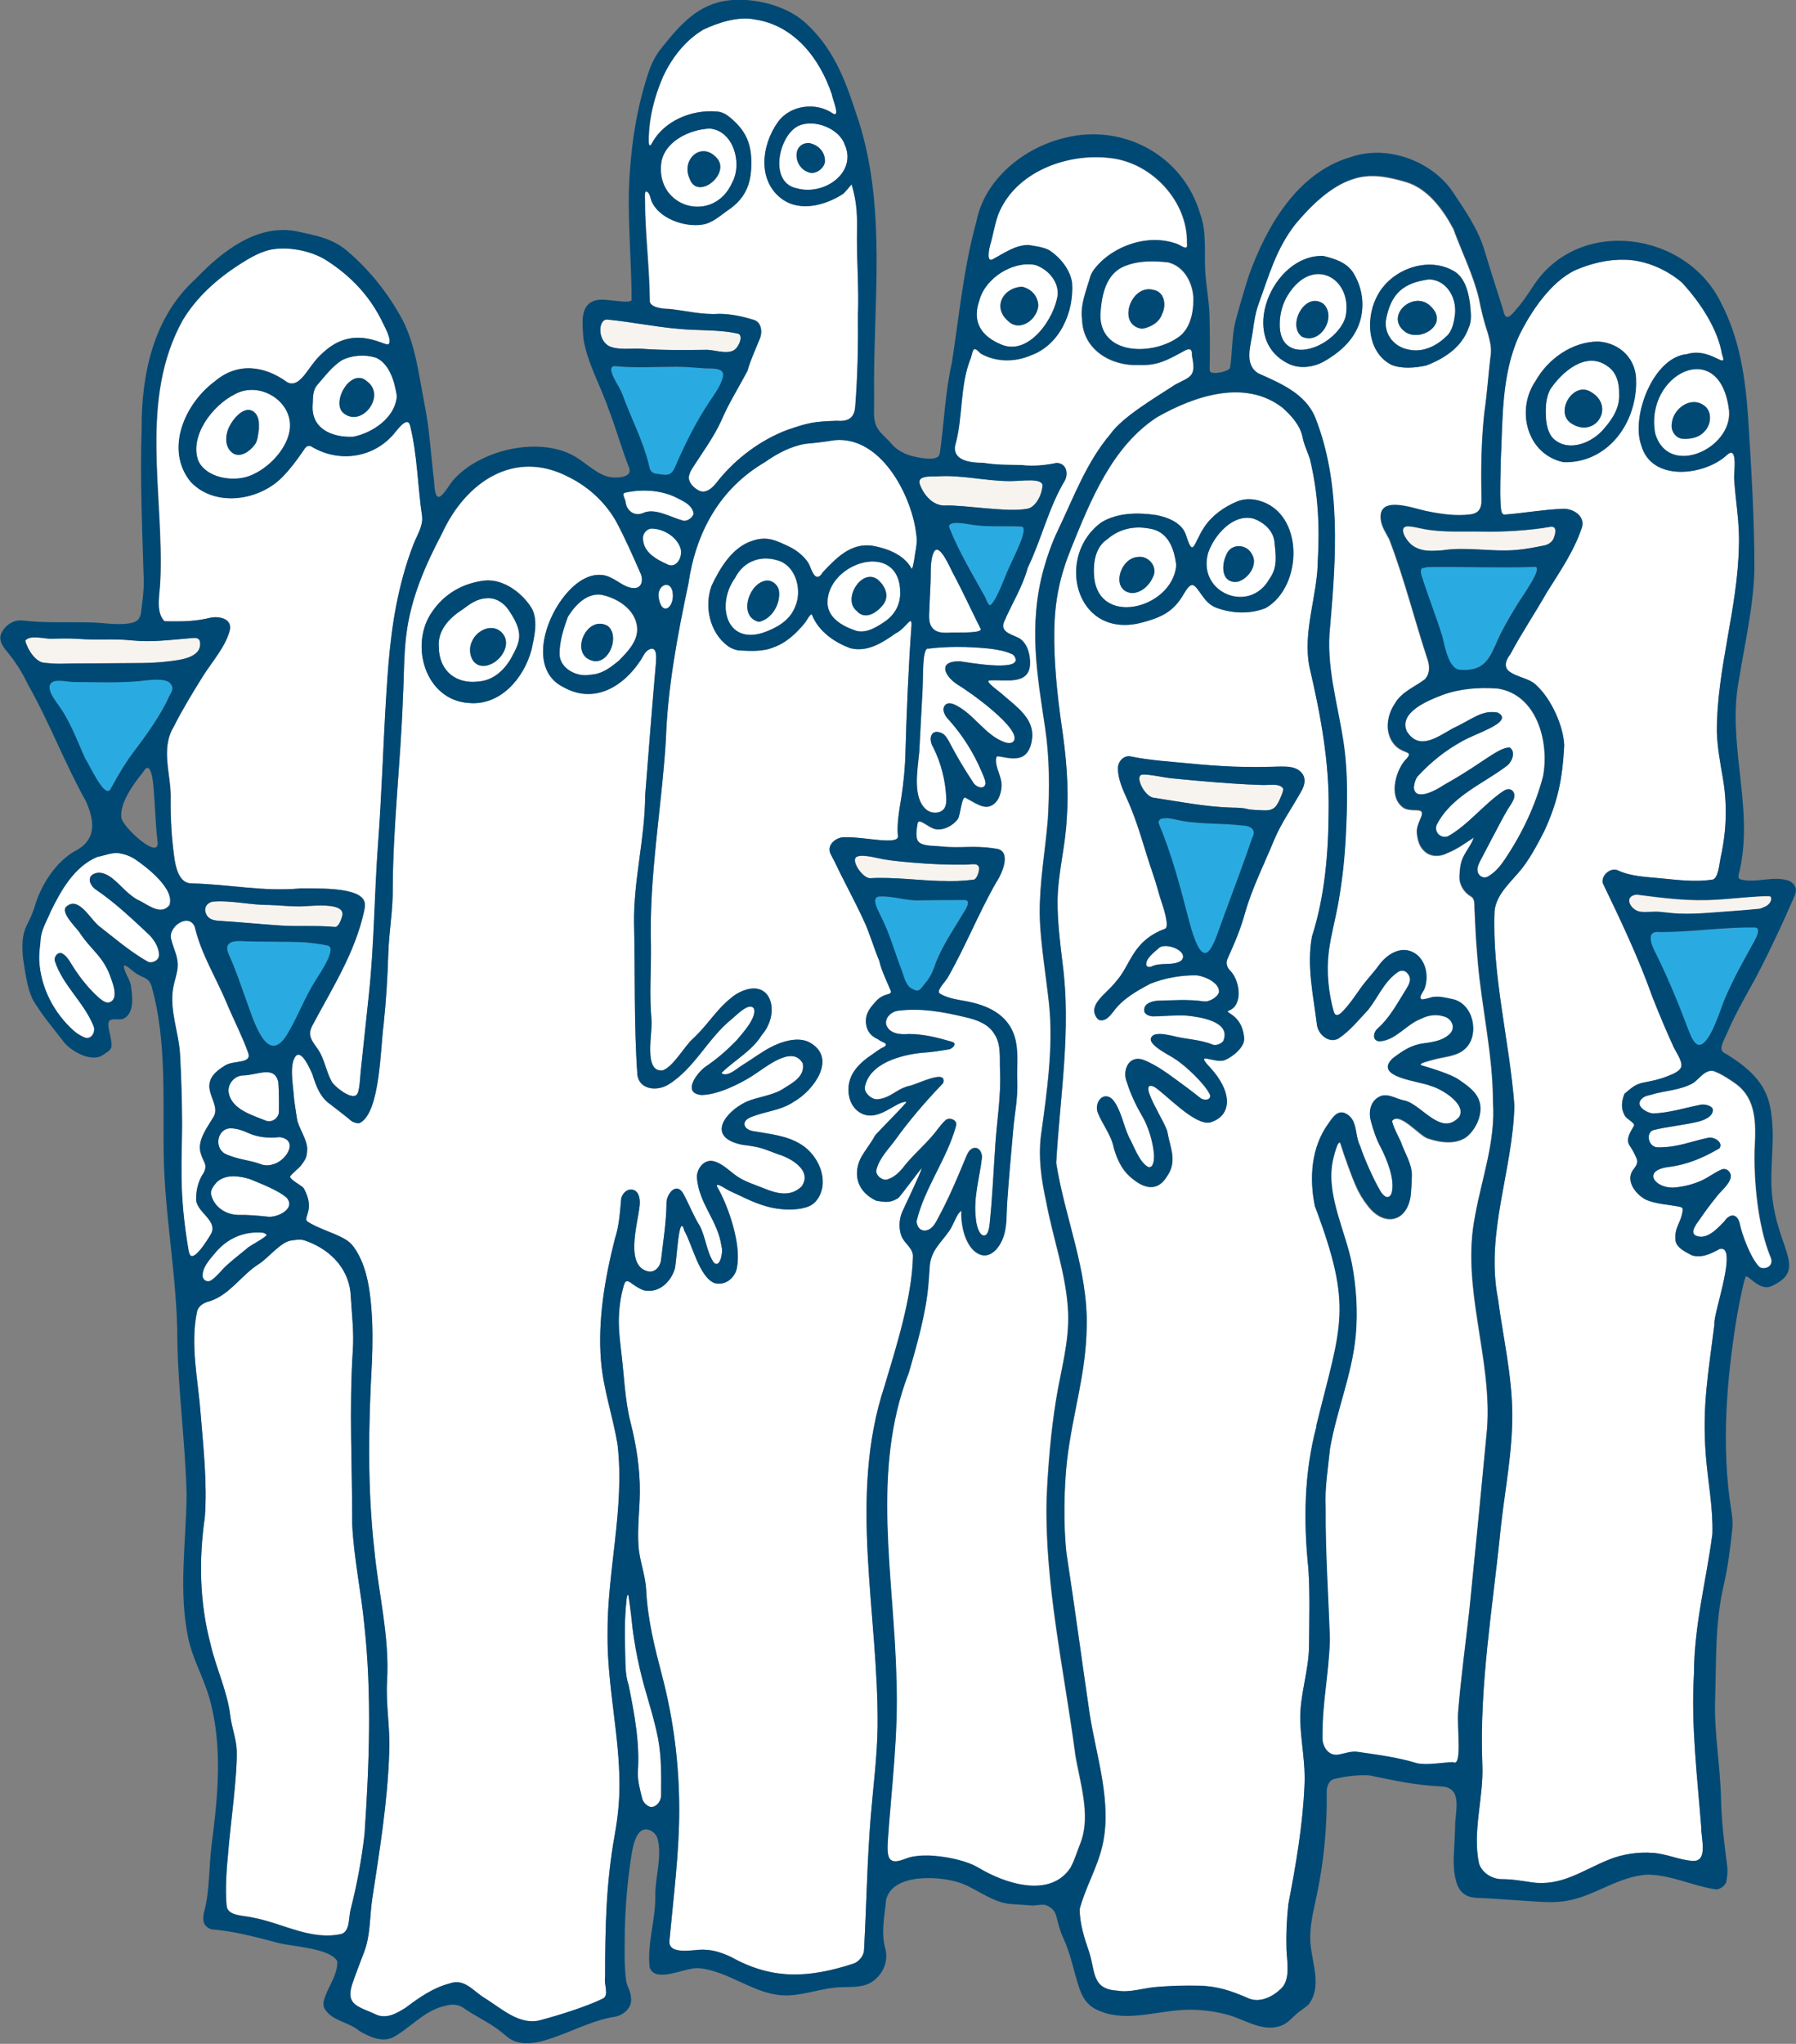 <?xml version="1.0" encoding="UTF-8"?>
<svg id="_レイヤー_2" data-name="レイヤー 2" xmlns="http://www.w3.org/2000/svg" viewBox="0 0 161.43 183.63">
  <rect x="0" y="0" width="161.43" height="183.63" fill="#808080" stroke="none"/>
  <defs>
    <style>
      .cls-1 {
        fill: #29abe2;
      }

      .cls-1, .cls-2, .cls-3, .cls-4 {
        stroke-width: 0px;
      }

      .cls-2 {
        fill: #fff;
      }

      .cls-3 {
        fill: #004975;
      }

      .cls-4 {
        fill: #f7f4f0;
      }
    </style>
  </defs>
  <g id="design">
    <g>
      <path class="cls-2" d="m43.74,53.75c-.86.04-1.47.48-2.14.99-1.19.76-2.29,1.88-2.16,3.41.03,2.15,1.58,3.37,3.67,3.07,1.42-.13,2.48-1.27,3.05-2.51.28-.53.54-1.11.5-1.73-.05-.78-.54-1.56-.96-2.2-.45-.64-1.17-1.1-1.97-1.04Zm-.22,6.07c-1.14.09-1.52-1.3-1.11-2.16.37-.97,1.71-1.67,2.59-.91,1.22,1.07-.12,3-1.49,3.08Z"/>
      <path class="cls-2" d="m57.7,150.73c-.3-1.14-.53-2.29-.71-3.46-.11-.72-.2-1.45-.27-2.18-.01-.13-.24-1.85-.26-1.84-.14.1-.14.38-.16.55-.15,1.46-.17,2.93-.12,4.4.03,1-.03,2.21.31,3.16.52,2.6,1.03,5.23.83,7.89-.01.8.21,1.58.4,2.35.07.26.24.47.47.62.6.4,1.22-.3,1.22-.89.01-1.72.05-3.43-.27-5.13-.35-1.86-.97-3.65-1.45-5.48Z"/>
      <path class="cls-2" d="m54.19,53.47c-1.37-.31-2.53.9-3.17,1.98-.39,1.05-.76,2.23-.74,3.36.05,1.3,1.6,2.06,2.76,1.82,1.08-.06,1.86-.68,2.61-1.3.71-.74,1.56-1.59,1.61-2.67.04-1.7-1.57-2.83-3.08-3.18Zm-.77,5.93c-2.36-.41-.75-4.25,1.19-3.17,1.1.84.22,3.32-1.19,3.17Z"/>
      <path class="cls-2" d="m55.51,129.81c-.41-2.53-1.29-4.97-1.49-7.53-.3-3.67.35-7.41,1.25-10.97.4-1.19.46-2.42.57-3.64.14-.51.61-.93,1.15-.73.5.22.56.93.5,1.41-.15,1.57-1.42,5.58.91,5.92.59,0,.96-.52,1.02-1.07.19-1.68.49-3.53.49-5.22.08-.79.93-1.8,1.53-.68.51.94.89,1.95,1.46,2.86.53,1.02.6,2.27,1.22,3.24.57.7.91-.86.74-1.37-.35-2.42-2.02-3.78-2.22-6.21-.03-.8.64-1.67,1.48-1.48.77.17,1.44.88,2.07,1.32.72.51,1.67.79,2.49,1.13,1.13.46,2.38.8,3.38-.19.97-1.42-.95-2.54-2.14-2.89-1.37-.5-1.49-.64-3.17-.84-3.35-.66-1.56-2.96.3-3.85.99-.45,2.37-.56,3.31-1.16.88-.56,2-1.1,1.8-2.3-.97-1.74-3.4.41-4.58,1.14-1.19.74-3.11,1.69-4.55,1.69-1.73-.18-.41-1.93.33-2.5,1.11-.75,1.92-1.46,2.86-2.42.47-.57,1.84-2.03,1.54-2.85-.41-.61-1.55.59-1.96.93-2.17,1.72-3.36,4.47-5.75,5.92-.98.59-2.59.47-2.76-.9-.32-4.52-.2-9.11-.3-13.64-.05-3.86.98-7.59,1-11.45.32-3.98.61-7.96.97-11.93.02-.37.13-1.43-.51-1.23-.44.15-.61.61-.84.97-1.58,2.44-4.24,4.03-7.02,2.43-3.71-1.89-.91-8.35,2.01-9.75.7-.36,1.6-.44,2.31-.05.71.33,1.34.98,2.17.93.63-.05.73-.76.53-1.24-.72-1.63-1.43-3.27-2.28-4.84-1.01-1.72-2.48-3.05-4.27-3.93-4.86-2.5-9.21.5-11.31,5.06-1.53,2.91-2.81,5.81-3.23,9.12-.24,1.91-.21,3.88-.31,5.8-.2,5.66-.88,11.33-.91,16.98.03,2-.34,3.92-.4,5.91-.07,2.13-.21,4.25-.42,6.37-.29,1.98-.29,7.92-2.15,8.83-.17.06-.58-.05-.75-.19-.62-.51-1.26-1-1.89-1.49-.93-.64-1.28-1.67-1.61-2.7-.24-.56-.98-2.24-1.51-1.62-.56.74-.25,2.41-.19,3.27.06.84.19,1.5.31,2.34.1.75.94,1.9.92,2.73-.02.77-.16.93-.58,1.51-.08.11-.93.84-.95.95-.05.29,1.1.83,1.23,1.08,1.05,1.92-.12,2.61.31,2.96.75.54,2.34,1.03,3.16,1.47.17.09.34.18.49.3.39.29.67.72.91,1.14.81,1.48,1.06,3.26,1.2,4.91.13,1.6.11,3.22.05,4.82-.31,5.6-.42,11.22.21,16.82.37,3.92,1.39,7.9,1.15,11.83-.13,2.17.31,4.32.19,6.52-.15,4.38-.86,8.71-1.52,13.04-.24,1.59-.15,3.25-.72,4.76-.25.67-.88,2.29-1.1,2.97-.58,1.85.59,1.97,2.09,2.65.96.49,1.92-.07,2.73-.58,1.21-.92,2.46-1.8,3.95-2.18,1.37-.49,2.11.71,3.22,1.35,1.47.92,3.08,2.43,4.93,1.95,1.55-.41,4.21-1.23,5.64-1.95.58-.31.06-1.3.19-1.95,0-4.39.09-8.45.87-12.78.27-1.48.42-2.9.42-4.4.02-4.5-1.1-8.96-1.07-13.51-.05-5.72,1.56-11.4.9-17.1Zm-7.74-71.4c-.68,2.52-2.79,5.01-5.62,4.75-3.95-.25-5.38-5.29-3.29-8.21,1.08-1.6,2.73-2.54,4.63-2.78,1.85-.23,3.62,1.27,4.37,2.58.53,1.16.15,2.55-.08,3.66Z"/>
      <path class="cls-2" d="m18.98,110.83c.59-1.2-1.41-1.95-1.36-3.12,0-.71.15-1.56.7-2.37.33-.75-.04-.86-.27-1.66-.4-1.12.52-2.31,1.13-3.32.54-.88-.46-1.92-.37-2.89.07-.86.81-1.36,1.48-1.77.73-.41,2.35-.12,2.01-1.08-.39-1.19-1.46-3.33-1.93-4.48-.96-2.3-2.31-4.42-2.88-6.88-.58-1.29-2.48.08-2.11,1.18.22.91.68,1.61.56,2.6-.07.58-.29,1.14-.39,1.72-.36,2,.52,4.04.62,6.04.1,2.02.17,4.05.18,6.08.02,3.32-.34,6.14.61,11.63.23,1.29,1.72-1.15,2.01-1.66Z"/>
      <path class="cls-2" d="m65.83,16.38c.91-1.7.11-4.66-2.04-4.83-1.81.08-4.12,1.17-4.36,3.17-.44,4,4.75,5.42,6.4,1.66Zm-3.85-.33c-.8-1.74,1.09-3.42,2.46-1.83,1.23,1.43-1.77,3.83-2.46,1.83Z"/>
      <path class="cls-2" d="m32.77,164.72c.42-6.25.66-12.46-.02-18.71-.29-3.01-.95-6.01-1.09-9.03,0-5.22-.29-10.38.05-15.61.12-1.71-.09-3.22-.18-4.89-.09-2.36-1.71-4.15-3.95-4.98-.56-.2-.71-.15-1.42-.06-.91.12-2.1,1.59-2.83,2.07-1.6.98-2.62,2.76-4.44,3.37-.52.12-1.04.38-1.18.94-.63,3.01.1,6.12.32,9.14.24,3.11.61,6.23.38,9.34-.55,3.81-.47,7.66.51,11.39.49,2.17,1.51,4.22,1.78,6.45.12,1.02.5,1.97.57,2.98.12,2.12-.61,7.21-.77,9.41-.13,1.3-.27,3.24-.13,4.69.09.95,1.58.85,2.43,1.07,2.61.5,5.17,2.06,7.86,1.46.82-.26.66-1.4.86-2.21.57-2.25.99-4.54,1.26-6.84Z"/>
      <path class="cls-2" d="m58.41,27.02c0,.55,1,.73,1.75.73,1.51.16,2.97.55,4.51.44,1,.02,1.92.18,3.14.56.63.22.73,1.03.53,1.59-.4,1-.86,1.96-1.15,2.99-.79,1.49-1.7,2.92-2.36,4.49-.71,1.54-1.74,2.9-2.64,4.33-.13.22-.25.5-.27.74.02.55.48.96.95,1.2.72.3,1.33-.43,1.72-.95,1.62-1.99,3.79-3.61,6.18-4.52,1.97-.67,2.38-.74,4.44-.82.96.08,1.58-.18,1.67-1.22.22-2.76.28-5.51.25-8.28.09-2.29-.09-4.61-.09-6.93.03-1.85.05-3.06-.48-4.82,0,0-.63.78-.78.87-1.59,1.03-3.78,1.59-5.37.53-2.32-1.59-2.02-4.81-.47-7,1.11-1.52,3.39-1.81,4.9-.78.78.5-.03-1.37-.05-1.68-1.1-3.29-3.42-6.24-6.94-6.75-1.45-.31-3.28.28-4.61.91-1.61.95-2.82,2.5-3.61,4.18-.8,1.84-1.3,3.79-1.31,5.8-.01.31.06.67.3.22,1.09-2,3.54-3.01,5.74-2.84.46.01.86.2,1.21.49,1.33,1.08,1.93,2.18,1.97,3.89.04,1.85-.36,3.25-1.92,4.37-.8.53-1.54,1.3-2.53,1.42-1.58.23-3.89-.57-4.53-2.16-.09-.26-.13-.56-.32-.76-.34-.34-.25.53-.25.66,0,2.87.41,6.22.43,9.09Z"/>
      <path class="cls-2" d="m74.37,54c-.07,1.49,1.35,2.26,2.58,2.67.96.26,1.93-.38,2.69-.91.83-.63,1.27-1.47,1.27-2.53-.03-4.7-6.36-2.81-6.54.76Zm5.05.28c-.54.72-1.63,1.49-2.4.62-1.38-1.1.58-4.09,2-2.72.58.55.92,1.38.4,2.1Z"/>
      <path class="cls-2" d="m71.73,11.32c-1.76.91-2.63,5.08-.12,5.59,2.5.7,5.42-1.42,4.34-3.89-.46-1.46-2.76-2.41-4.21-1.7Zm2.42,3.21c-.09.64-.9,1.23-1.55.92-1.28-.45-1.45-2.59.1-2.6.84.15,1.48.79,1.44,1.68Z"/>
      <path class="cls-2" d="m66.03,51.97c-1.66,2.33-.81,5.99,2.59,4.87,1.18-.43,2.32-1.05,2.82-2.27.65-1.39.18-3.51-1.31-4.13-1.61-.6-3.26-.12-4.1,1.54Zm2.19,3.9c-1.8-.41-1.02-3.18.38-3.64.6-.25,1.26.19,1.4.8.2,1.16-.6,2.59-1.79,2.84Z"/>
      <path class="cls-2" d="m12.07,77.14c-.46-.29-.97-.45-1.5-.53-.62-.02-1.22.24-1.83.35-2.08.86-3.29,3.03-4.23,4.97-.32.83-.83,1.6-.88,2.5-.02.48-.14,1.09-.12,1.86.13,2.41,1.31,4.7,3.11,6.3.27.24.57.42.89.57.7.35,1.16-.54.84-1.1-.87-2.07-2.71-3.56-3.42-5.7-.15-.42.34-1,.75-.65.45.31.66.82.96,1.26.64.97,1.36,1.88,2.23,2.65.26.21.57.49.93.43.84-.26.4-1.52.18-2.13-.67-2.03-1.77-2.5-2.89-4.23-.36-.47-1.61-1.69-1.18-2.21,1.16-1.11,2.22,1.21,3.11,1.81,1.27.99,2.36,1.93,3.79,2.82.15.09.3.18.46.27.3.18.97-.04,1.01-.55.03-.69-.42-1.39-.89-1.87-1.61-1.5-3.05-2.89-4.89-4.13-.4-.33-.69-1-.12-1.31.62-.31,1.23.01,1.71.38.83.67,1.48,1.57,2.47,2.02.77.38,1.88,1.31,2.63.42.6-1.47-2.04-3.51-3.14-4.24Z"/>
      <path class="cls-4" d="m87.99,78.11c.02-.66-.69-.43-1.19-.42-1.54.02-3.09-.04-4.63-.17-.94-.08-1.89-.16-2.82-.32-.5-.08-1.84-.47-2.36-.22-.61.31.55,1.97,1.21,1.93,2.05-.13,4.43.21,6.37.25.97.05,1.95,0,2.91-.11.29-.04.49-.69.49-.93Z"/>
      <path class="cls-2" d="m81.02,111.03c-.24-.67-.21-1.46.06-2.12.15-.37,1.64-3.41,1.77-3.95.04-.16-1.95,2.57-2.12,2.68-.72.43-1.03.38-1.95.24-1.67-.77-2.13-2.27-1.45-3.77.42-.79.89-1.3,1.32-2.09.1-.18,2.99-3.03,2.81-3.03-.95-.07-2.52,1.88-4.1,1-.94-.52-1.24-1.7-1.04-2.69.16-.82.69-1.47,1.31-2,.3-.25.64-.47.95-.7.2-.14.41-.29.62-.42.14-.09.47-.16.42-.38-.02-.1-.46-.25-.54-.32-.22-.18-.28-.15-.52-.31-.52-.35-.76-.91-.73-1.55.04-.69.45-1.16.89-1.65.28-.31.53-.45.91-.6.2-.07.55-.07.42-.39-.3-.75-.85-1.85-1.01-2.64-.46-1.07-.91-2.63-1.42-3.68-.82-1.79-1.78-3.5-2.61-5.27-.13-.23-.25-.47-.37-.71-.37-.82.61-1.55,1.36-1.46,1.5-.08,4.81.76,4.71-.11-.12-1.12.14-2.46.32-3.56.21-1.34.33-2.68.36-4.04.08-3.18.29-8,.53-11.17.1-1.31-.42.08-1.42.56-1.18.83-2.53,1.71-4.07,1.33-1.28-.46-2.82-1.43-3.44-2.99-.09-.24-.52.55-.58.63-.25.33-.53.63-.82.92-.58.57-1.26,1.08-2.03,1.35-1,.42-2.1.34-3.15.29-.3-.03-.72-.19-.98-.39-1.68-1.24-2.13-3.6-1.47-5.42.77-1.62,1.86-3.47,3.67-4.04,1.33-.45,2.15-.02,3.37.56.67.32,1.49,1.01,1.77,1.66.2.48.57,1.65,1.19.6,1.17-1.22,2.46-2.63,4.41-2.38,1.14.19,2.82.7,3.56,2.05.1.18.26-.91.27-.97.06-.5.19-1.01.2-1.52,0-.32-.04-.63-.09-.94-.51-3.35-3.2-8.47-7.28-8.1-.88.15-1.76.25-2.65.33-1.31.22-2.54.88-3.62,1.64-4.09,2.4-6.22,6.35-6.89,10.96-.98,4.62-1.86,9.28-2.02,14.01-.38,6.14-1.52,12.24-1.34,18.41.03,2.45-.16,4.33.05,6.77.12,1.02-.77,4.74,1.02,4.5.96-.34,1.98-2.23,2.72-2.86,1.5-1.4,2.14-2.77,3.84-3.97,3.14-1.85,4.13,1.62,2.32,3.67-.8,1.35-2.38,2.23-3.51,3.29-.04.04-.07.08-.08.14.56.35,1.37-.44,1.81-.71.74-.45,1.78-1.21,2.54-1.61,1-.53,2.56-1.05,3.64-.41,2.4,1.44.2,4.31-1.51,5.28-1.21.83-2.7.85-4.01,1.45-.78.43-.39,1.08.36,1.19,1.49.27,3.03.38,4.34,1.22,1.16.74,2.02,2.23,1.9,3.62-.06.64-.37,1.36-.92,1.74-.71.48-1.94.5-2.76.43-1.28-.1-2.49-.6-3.64-1.16-.49-.24-1.02-.44-1.48-.73-.1-.06-.94-.58-.65-.07.99,1.71,2.14,5.12,1.76,7.12-.09.89-.96,1.76-2.03,1.48-1.38-.55-2.01-3.5-2.7-4.68-.51-1.89-.68,2.72-.87,3.41-.35,1.16-1.43,2.23-2.79,1.92-.42-.15-.78-.4-1.14-.66-.34-.24-.51-.25-.65.22-.31,1.07-.46,2.19-.45,3.3,0,.93.12,1.85.23,2.77.25,2.05.31,4.26.83,6.26.51,2,.85,4.17.83,6.23-.01,1.62-.24,3.24-.12,4.86.1,1.34.62,2.59.69,3.94.14,2.69.75,5.11,1.43,7.71,1.03,3.92,1.54,7.97,1.54,12.02.01,3.8-.51,7.82-.88,11.79-.12,1.33,2.23.78,2.97.8.98.02,1.65.25,2.56.65,3.74,2.1,7.01,1.9,11,.61.49-.15.94-.71.96-1.18.22-3.97.28-7.98.6-11.96.22-2.7.58-5.39.62-8.1.11-10.2-2.67-20.7.62-30.64,1.03-3.45,2.49-8.02,2.56-11.68.02-.75-.79-1.18-1.04-1.84Z"/>
      <path class="cls-2" d="m87.71,109.51c.02.39.26,1.5.74,1.48.47-.02.5-1.1.54-1.48.22-2.24.32-4.46.47-6.7.07-1.05.2-2.1.29-3.16.11-1.15.18-2.31.13-3.47-.05-1.14.15-2.39-.56-3.37-.54-.84-1.56-1.21-2.49-1.42-1.98-.48-4.03-.86-6.08-.6-.57.05-1.23.58-1.11,1.24.3.86,1.26.92,2.03.86,1.33-.01,2.66.34,3.92.71.22.07.26.21.1.41-.11.13-.26.24-.44.26-.79.13-1.58.27-2.39.3-1.9.21-4.7.94-5.13,3.06-.11.5.59,1.18,1.16,1.12,1.18-.13,1.63-.88,2.75-1.18.61-.06,3.52-1.63,3.13-.28-1.54,1.6-3,3.28-4.3,5.1-.62.85-1.44,1.63-1.7,2.68-.14.52.6,1.07,1.03.87.52-.17.92-.53,1.28-.94.96-1.29,2.26-2.28,3.21-3.58.22-.28.43-.56.71-.8.32-.28,1.03-.02.94.46-.8,2.99-2.84,5.61-3.56,8.61,0,.5.33.95.88.84.62-.13.89-.79,1.15-1.29.32-.59.61-1.19.9-1.8.58-1.23,1.1-2.49,1.62-3.75.39-.87,1.28-.74,1.33.24-.21,1.85-.8,3.66-.55,5.56Z"/>
      <path class="cls-1" d="m86.67,80.86c-1.33,0-2.66.02-3.98.03-1.26.07-2.46-.44-3.72-.34-.78.12.06,1.46.24,1.88.77,1.53,1.2,3.19,1.83,4.77.17.46.35,1.29.81,1.57.77.47.79.18,1.42-.6.4-.5.65-1.13.84-1.73.62-1.55,1.62-3.02,2.48-4.45.14-.24.76-1.13.07-1.13Z"/>
      <path class="cls-2" d="m23.94,100.71c.54.16,1.1-.27,1.13-.8.01-.8.01-1.68-.05-2.67-.35-1.58-1.92-.61-3.22-.61-.73.05-1.31.72-1.26,1.45.2,1.59,2.12,2.11,3.4,2.63Z"/>
      <path class="cls-2" d="m59.24,53.86c.31,1.46,1.29.78,1.25-.39-.06-1.57-1.6-.92-1.25.39Z"/>
      <path class="cls-2" d="m33.77,32.13c-.98-.3-2.14-.22-3.05.24-.88.56-1.51,1.43-2.19,2.2-.41.47-.4,1.12-.42,1.71-.21,2.23,1.72,3.05,3.65,2.96,1.76-.36,3.76-1.72,3.91-3.65-.18-1.24-.64-2.93-1.9-3.47Zm-3,4.88c-.92-1.11.85-3.99,2.22-2.75,1.81,1.32-.59,4.34-2.22,2.75Z"/>
      <path class="cls-2" d="m14.42,52.08c0,1.14-.49,2.84.37,3.73,1.73.04,2.89,0,4.15-.32.72-.14,1.88.05,1.75,1.02-.32,1.49-1.62,2.94-2.42,4.21-.93,1.49-1.85,2.99-2.64,4.56-1.24,2.04-.19,4.36-.28,6.56-.01,1.79.08,3.34.31,5.07.12.96.43,2.42,1.51,2.45,3.73.1,6.42.77,9.93.45,1.1.04,5.34-.2,5.68,1.25.06.27,0,.56-.05.83-.81,3.68-2.82,6.83-4.57,10.11-.13.25-.27.5-.28.78-.04.58.43,1.06.75,1.55.56.87.7,1.95,1.2,2.85.23.42,1.71,1.64,2.22,1.19.11-.1.15-.25.19-.39.14-.61.14-1.23.21-1.85.24-2.26.48-4.51.72-6.77.48-4.47.49-8.99.82-13.48.33-4.49.47-9.06.75-13.51.23-3.71.52-7.01,1.5-10.61.27-1,.6-1.98.97-2.94.31-.8.82-1.54.75-2.41-.41-2.73-.42-5.52-1.09-8.21-.28-.92-1.28.62-1.59.93-1.91,2.09-4.97,2.42-7.34.94-.37-.08-.49.17-.68.44-.52.76-1.07,1.51-1.71,2.18-2.06,2.28-6.17,2.96-8.4.59-2.35-2.9-.53-7.03,2.17-9.02,2.02-1.73,4.45-1.42,6.5.07.71.41,1.33-.33,1.72-.85.67-.9.91-1.31,1.77-2.03,2.72-2.29,5.33-.29,5.62-.53.36-.3-.31-1.51-.47-1.85-1.12-2.38-2.83-4.21-5.03-5.64-1.3-.85-3.22-1.26-4.77-1.06-1.13.15-2.22.8-3.15,1.4-2,1.29-3.82,2.91-5.05,4.95-3.99,7.15-1.7,15.6-2.03,23.35Z"/>
      <path class="cls-2" d="m25.76,107.6c-.73-.66-2.43-1.3-3.28-1.66-.97-.3-2.21-.48-3.01.29-.27.32-.61.74-.47,1.16.28,1.07,1.31,1.73,2.37,1.76.97-.01,1.83.07,2.64.15.89.15,2.65-.71,1.76-1.71Z"/>
      <path class="cls-2" d="m21.1,35.43c-2,1-4.05,3.7-3.3,5.92.67,1.56,3.05,1.99,4.59,1.43,1.75-.64,3.5-2.52,3.67-4.29.22-2.46-2.75-4.29-4.96-3.06Zm2.17,3.18c-.06.3-.1,1.01-.37,1.34-.43.58-1.29,1.22-1.99.74-.82-.61-.64-1.86-.14-2.63.42-.73,1.49-1.82,2.25-.87.31.48.26.79.26,1.42Z"/>
      <path class="cls-2" d="m61.19,49.26c-.34-1.05-1.56-1.76-2.62-1.77-.45.03-.81.5-.76.92.03,1.23,1.23,1.87,2.23,2.31.84.37,1.39-.75,1.16-1.47Z"/>
      <path class="cls-1" d="m58.87,42.55c1.18.17,1.48.33,1.96-.91.85-1.92,1.79-3.8,2.95-5.54.46-.7.98-1.36,1.2-2.19.25-.93-1.05-.77-1.64-.81-.86-.06-1.72-.14-2.58-.14-1.84,0-3.68.13-5.52-.06-.91.09.56,1.96.67,2.46.76,2.13,1.84,4.14,2.39,6.33.08.38.14.77.56.87Z"/>
      <path class="cls-2" d="m57.79,46.1c1.06-.52,2.45.35,3.55.65.37.16.95-.24,1.02-.62-.14-.84-1.04-1.17-1.72-1.51-1.37-.62-3.05-.69-4.49-.35-.27.1.08.55.1.86.08.71.74,1.28,1.54.96Z"/>
      <path class="cls-1" d="m29.45,84.95c-.57-.13-1.42-.23-1.97-.28-1.81-.11-4.05-.02-5.86-.12-.74-.03-1.51.18-1.06,1.17.6,1.32,1.06,2.7,1.55,4.06.59,1.53,1.85,6.27,3.74,3.11,1.04-1.75,1.46-3.11,2.55-4.85.37-.59,1.95-2.89,1.05-3.09Z"/>
      <path class="cls-4" d="m7.08,59.6c1.73,0,3.5-.02,5.03-.03,1.02,0,2.05-.03,3.07-.16.91-.11,2.93-.3,2.8-1.67-.05-.54-.5-.43-.95-.4-1.77.14-3.38.37-5.17.19-1.75-.18-3.01,0-4.89-.14-.67-.05-1.72-.04-2.4-.01-.52.02-1.93-.36-2.29.16,0,0-.02.02-.02.03.26.94,1,1.89,1.66,1.96,1.42.16,1.8.06,3.15.06Z"/>
      <path class="cls-4" d="m30.11,83.29c.35.03.6-.76.66-1,.32-1.31-3-.85-3.7-.85-1.05.01-1.86-.1-2.91-.13-1.63.02-3.47-.45-5.09-.29-.5.14-.75.56-.56,1.05.18.47.57.6,1,.65.07,0,.15.01.22.02,1.83.11,3.65.3,5.48.42,1.64.11,3.27-.03,4.9.13Z"/>
      <path class="cls-1" d="m9.92,70.9c.72-1.33,1.31-2.35,2.23-3.55.92-1.2,2.35-3.22,2.95-4.6.22-.51.64-.84.2-1.36-.46-.55-2.2-.25-2.82-.2-1.92.17-3.87.08-5.8.08-.48,0-1.48-.25-1.92-.03-.79.39.12,1.6.45,2.05,1.1,1.49,1.71,3.24,2.47,4.92.3.38,1.7,3.59,2.23,2.68Z"/>
      <path class="cls-2" d="m19.3,112.62c-.47.58-1.12,1.26-1.09,2.05.05.39.45.58.77.37.58-.39.98-1.01,1.52-1.46.59-.53,1.22-1.01,1.83-1.52.16-.13,1.75-1,1.63-1.12-.13-.13-.3-.19-.34-.18-1.17-.11-2.9.13-4.32,1.86Z"/>
      <path class="cls-2" d="m25.14,102.17c-.98.11-1.94.03-2.85-.38-.48-.22-.98-.39-1.52-.41-1.25-.02-1.54,1.74-.54,2.28,1.03.51,2.22.56,3.29.97.34.11.71.1,1.04-.02,1.15-.28,2.37-2.19.58-2.44Z"/>
      <path class="cls-2" d="m96.62,157.51c-1.01-7.59-2.75-15.2-2.56-22.87.13-2.97.37-5.94.85-8.87.42-2.61,1.2-5.21,1.08-7.87-.15-3.37-1.35-6.58-1.96-9.87-.45-2.01-.75-4.09-.46-6.13.52-3.78,1.1-7.84.71-11.65-.24-2.29-.63-4.6-.79-6.91-.03-.42-.04-.85-.05-1.27-.02-2.83.5-5.63.73-8.44.16-2.71.16-5.51-.24-8.19-.69-4.64-1.55-9.21-.13-14.33.32-1.15.75-2.34,1.26-3.42,1.43-2.97,2.57-6.12,4.72-8.66,1.09-1.58,4.24-3.4,5.81-4.44,1.4-.75,1.94-.67,1.53-2.63.05-.81-.41-.58-.87-.32-1.38.75-2.26,1.24-3.9,1.17-2.48.12-5.02-1.37-5.1-4.06-.2-1.35.38-2.63.74-3.91.08-.26.23-.48.39-.69,1.69-2.13,4.96-3.19,7.52-2.16.34.17.89.6.77-.13.1-3.75-3.16-7.23-6.85-7.64-3.88-.5-8.59,1.22-10.12,5.08-.33.9-.46,1.87-.74,2.79-.07.22-.36,1.55.24,1.23,1.02-.54,2.03-1.29,3.23-1.28.61.09,1.25.17,1.81.44,1.01.65,1.92,1.75,2.1,2.96.18,2.62-1.11,5.58-3.71,6.51-1.43.62-3.13.61-4.5-.17-.69-.73-.67-.36-.88.38-1.04,2.49-.69,5.35-1.42,7.88-.26,1.44,1.51,1.57,2.53,1.57,1.23.2,2.2.16,3.46.2,1.01.13,2.15.01,3.11-.19.86,0,1.09.88.77,1.56-1.49,2.46-2.11,5.29-3.35,7.86-.48,1.74-1.44,3.24-2.14,4.89-.4.99,1,1.14,1.5,1.52.65.49.87,1.44.85,2.21-.05,1.98-2.3,1.38-3.62,1.49-.55.05.88,1,1.25,1.36,1.16,1.01,2.71,2.07,2.56,3.78-.06.66-.29,1.46-.96,1.74-.6.25-1.31.06-1.92-.04-.21-.03-.33-.07-.36.17-.12.81.55,1.64.49,2.51-.04.72-.34,1.59-1.11,1.8-.64.18-1.47-.45-2.13-.78-.35-.18-.45,1.6-.69,1.92-.45.6-1.26,1.03-2,.9-.64-.11-1.53-1.1-1.62-.49-.07.49-.27,1.4.18,1.72.45.32,1.36.27,1.91.33,1.84.2,2.85-.13,4.92.2,1.44.13.69,2.09.06,3.03-1.61,2.82-2.75,5.74-4.36,8.56-.21.38-1.07,1.2-.71,1.43.53.34,1.34.51,1.97.62.48.08.97.18,1.44.32,1.85.54,3.17,1.65,3.47,3.61.17,1.09.04,2.16.08,3.25.07,1.74-.22,2.78-.37,4.52-.17,1.95-.41,4.57-.54,6.52-.07,1.04.01,2.11-.36,3.1-.35.93-1.22,2.04-2.32,1.38-.95-.57-1.48-2.2-1.43-3.8,0-.04-.22.2-.23.21-.1.14-.19.31-.27.46-.19.39-.34.79-.6,1.15-.72,1.02-1.62,1.75-1.74,3.09-.06.62-.08,1.24-.14,1.87-.24,2.5-1.03,5.32-1.74,7.75-3.45,8.85-1.31,18.41-1.12,27.61.19,4.86-.45,9.72-.78,14.55,0,.43-.09,1.36.28,1.63.44.36,1.36-.18,1.83-.27.71-.14,1.43-.15,2.15-.09,1.26.12,2.86.44,3.93,1.08,2.34,1.4,6.42,2.76,8.25-.04.38-.71.6-1.48.9-2.23.96-2.51-.1-5.51-.5-8.05Z"/>
      <path class="cls-2" d="m148.76,39.01c1.21,3.94,6.91,1.31,6.64-2.08-.76-6.82-7.69-3.28-6.64,2.08Zm4.42-.23c-.49.55-1.25.69-1.96.64-.63-.06-1.08-.75-.96-1.35.09-1.33,1.7-2.52,2.89-1.64.77.54.66,1.74.02,2.35Z"/>
      <path class="cls-2" d="m115.74,26.54c-.43.71-.67,1.53-.71,2.37-.05,1.08.22,2.13,1.36,2.46,1.71.42,4.13-1.27,4.56-2.93.67-3.39-2.96-5.57-5.21-1.89Zm1.29,3.71c-1.38-1.04.3-4.14,1.94-2.94,1.22,1.2-.32,3.71-1.94,2.94Z"/>
      <path class="cls-1" d="m137.91,50.94c-2.73.11-7.05-.03-9.62.02-.07,0-.28.06-.32.07-.1.04-.12-.03-.22.07-.14.15-.05.47,0,.63.64,2.02,1.23,3.44,1.86,5.45.22.83.56,3.04,1.66,3.01,2.17.12,2.6-1.05,3.35-2.75.44-.97,1.23-2.31,1.79-3.22.51-.81,2.32-3.32,1.5-3.29Z"/>
      <path class="cls-4" d="m139.63,48.38c.27-.69.22-1.13-.35-1.03-1.69.32-4.34.47-6.06.42-1.75-.05-3.46.1-5.21-.22-.33-.06-1.3-.31-1.63-.24-.73.16.01,1.4.66,1.79.83.5,1.61.42,2.56.36,2.2-.34,4.42.15,6.62-.03.89-.07,1.75-.24,2.62-.42.33-.09.65-.3.79-.63Z"/>
      <path class="cls-2" d="m126.65,31.41c1.25.27,2.48-.33,3.36-1.2.55-.44.71-1.42.78-1.99.16-1.51-.76-3.06-2.32-3.13-2.28.31-3.45,1.21-3.9,3.7-.14,1.33.82,2.41,2.08,2.62Zm2.03-3.8c1.49,1.55-.95,3.1-2.33,2.24-2.05-1.45.82-3.95,2.33-2.24Z"/>
      <path class="cls-4" d="m84.96,45.41c1.57-.07,5.63.64,7.31.3.62-.04,1.29-.9,1.43-1.99.15-.84-1.84-.5-2.88-.5-2.2,0-4.36-.57-6.56-.43-.39.03-1.36-.07-1.58.32-.05.1-.06.23,0,.4.34.95,1.18,1.95,2.28,1.9Z"/>
      <path class="cls-2" d="m132.58,109.21c.62-3.39,1.84-6.67,1.6-10.16,0-4.21-.99-8.37-1.36-12.55-.1-1.12-.18-2.23-.23-3.35-.02-.49-.05-.99-.07-1.48-.01-.34.05-.87-.29-1.08-.51-.29-.9-.78-1.03-1.39-.05-.22-.04-.44-.02-.67.02-.38.06-.77.18-1.14.25-.75.85-1.35,1.09-2.1-.8.51-1.47,1.02-2.36,1.38-.61.33-1.46.37-2.01-.11-.51-.43-.66-.98-.74-1.65-.13-1.08,1.13-2.08-.04-2.09-.36,0-.94-.03-1.21-.25-1.42-1.05-.51-3.57.28-4.32.88-.97-.69-.25-1.43-1.93-.45-1.02-.16-2.2.4-3.04.59-1.06,1.74-1.48,2.67-2.17.48-.44.5-1.15.32-1.74-1.19-3.6-2.11-7.33-3.47-10.88-.28-.55-.65-1.08-.75-1.68-.4-2.35,2.9-1.09,4.02-.85,1.31.27,2.66.47,4,.31.79-.1,1.04-.6,1.02-1.39-.06-2.58-.03-5.17.25-7.75.26-1.77.37-3.55.59-5.32.07-.62-.11-1.25-.27-1.84-.34-1.02-.6-2.06-.8-3.11-.52-2.17-1.54-4.18-2.3-6.27-.93-1.74-2.29-3.62-4.26-4.21-1.54-.45-3.15-.8-4.73-.27-2.03.63-3.84,2.43-5.2,4.05-1.76,2.24-2.39,4.63-3.35,7.26-.27.77-.38,1.58-.5,2.39-.15,1.23-.83,2.96.48,3.78,1.98.9,4.26,1.83,5.14,3.99,2.34,5.91,1.87,12.54,1.33,18.76-.39,3.53.67,6.86,1.2,10.35.43,2.84.35,5.65.21,8.51-.1,2-.32,3.99-.67,5.96-.26,1.47-.67,2.92-.86,4.4-.23,1.76-.03,3.71.45,5.39.12.41.39.34.66.1.62-.56,1.28-1.57,1.77-2.25.5-.7,1.11-1.32,1.61-2.01.68-.95,1.91-1.78,3.09-1.18,1.16.59,1.46,2.19,1.01,3.31-.08.2-.49.68-.29.89.12.12.89-.16,1.03-.18.65-.09,1.16.06,1.79.19,1.88.4,2.4,3.11,1.27,4.31-.75.84-1.94.81-2.95,1.1-.41.12-1.44.34-1.13.53.78.22,2.77.82,3.41,1.32.8.55,1.68,1.14,1.88,2.16.18,1.04-.35,2.18-1.12,2.87-.97.8-2.47.58-3.58.2-.74-.23-2.52-2.42-3.19-1.58-.11.22.68,1.71.78,1.94.34,1,1,1.95.98,3.03-.02.62-.05,1.25-.12,1.87-.39,2.36-2.45,2.61-3.81.82-.45-.56-.82-1.16-1.1-1.83-.3-.63-1.08-2.79-1.37-3.75-.19-.63-.68,1.25-.76,1.83-.47,2.95,1.22,6.13,1.77,8.97.4,2.08.54,4.23.35,6.35-.32,3.53-1.72,6.77-2.32,10.25-.17,1.76-.49,3.56-.39,5.36-.03,3.93.25,7.85.38,11.77-.11,3.4-.67,5.39-.67,8.79-.03.78.49,1.7,1.4,1.57.61-.1,1.22-.35,1.84-.24,1.77.25,3.54.47,5.25,1.01.88.2,2.34-.07,3.23-.1.9.52.36-3.18.49-4.55.25-3.04.65-6.02,1-9.04.55-5.41,1.08-10.86,1.59-16.27.51-6.44-2.38-12.84-1.06-19.25Zm-13.59-76.73c-.89.5-2.11.68-3.06.25-4.83-2.17-1.54-9.93,3.03-9.73,1.05.26,2.11.59,2.7,1.55.09.15.17.3.25.46.4.82.59,1.74.54,2.64-.12,2.26-1.59,3.77-3.46,4.83Zm4.92-6.1c1.33-2.29,4.65-3.41,6.94-1.91.87.65,1.14,1.81,1.28,2.84.05.7.2,1.44-.11,2.11-.61,1.77-2.17,2.8-3.84,3.43-1.05.22-2.22.31-3.15-.08-2.24-1.18-2.31-4.42-1.12-6.38Z"/>
      <path class="cls-2" d="m90,30.96c2.48,1.04,4.8-2.38,5.07-4.52.05-1.21-.89-2.24-2-2.63-2.03-.41-4.52,1.17-5.05,3.18-.68,1.94.16,3.22,1.98,3.97Zm1.87-5.19c.83.2,1.41.82,1.45,1.69-.11,1.27-1.64,2.37-2.67,1.43-1.51-1.23-.52-3.05,1.21-3.12Z"/>
      <path class="cls-2" d="m134.29,74.96c-.41.78-.82,1.57-1.23,2.35-.14.27-.29.55-.28.86,0,.51.54.87.99.57.63-.38,1.08-.93,1.48-1.52,1.53-2.28,2.75-4.82,3.44-7.48.57-3.07-.56-7.34-4.1-7.87-1.67-.12-3.41,0-5,.6-1.22.47-3.92,1.54-3.16,3.25,1.1,1.72,2.65.59,4.11-.25,1.89-.88,2.61-1.68,4.07-1.43,1.02.54-.28,1.19-.81,1.45-.77.39-1.59.68-2.36,1.1-1.56.86-2.8,1.85-4.02,3.16-.2.21-.38.85-.34,1.13.2,1.15,2.12.05,2.62-.3,1.01-.57,1.65-.96,2.63-1.59,1.55-1.01,2.6-1.85,3.36-1.81.55.38.22,1.26-.25,1.63-2.09,1.6-5,2.73-6.32,5.31-.26.67.39,1.28,1.02,1.03,1.86-1.06,3.18-2.85,4.95-4.05.21-.15.51-.24.75-.11.66.48-.05,1.27-.33,1.75-.43.73-.82,1.48-1.21,2.23Z"/>
      <path class="cls-1" d="m157.75,83.35c-2.71-.06-5.65.42-8.59.41-1.42-.16-.64,1.37-.26,2.1,1.09,2.2,2.01,4.49,2.88,6.79.17.44.55,1.43,1.09,1.22.95-.37,1.8-3.33,2.17-4.18.8-1.82,1.38-2.85,2.34-4.59.14-.26,1.07-1.69.38-1.75Z"/>
      <path class="cls-2" d="m144.44,32.87c-1.91-1.35-4.03.53-5.08,2.07-.48.85-.46,1.91-.39,2.86.08.61.23,1.22.71,1.68,1.36,1.18,3.46.28,4.47-.95.79-.9,1.45-1.91,1.37-3.16.03-.93-.23-1.96-1.09-2.49Zm-3.25,5.14c-1.45-1.01.21-3.76,1.78-2.81,2.3,1.31.38,4.29-1.78,2.81Z"/>
      <path class="cls-4" d="m159.02,80.53c-1.07-.04-3.67.27-4.74.31-2.41.17-4.81-.14-7.19-.45-1.23.13-.58,1.39.28,1.54.56.1,1.2-.03,1.79.02.59.06,1.18.15,1.78.16.86.02,1.72,0,2.58-.07,1.59-.12,3.07-.21,4.64-.37.08,0,.16-.07.24-.09.85-.25.94-1.03.62-1.04Z"/>
      <path class="cls-2" d="m152.24,97.27c-1.16.71-2.65.71-3.94,1.12-.23.05-.48.11-.67.26-.91.72.47,1.41.95,1.4,1.38-.03,2.8-.49,4.15-.76.37-.12,1.1.04,1.19.39.07.66-.84.99-1.32,1.11-1.27.31-2.69.43-3.96.74-.79.19-.55,1.57.35,1.57,1.81.02,2.89-.52,4.61-.88.6-.02,1.27.52.9.98-1.56.9-2.92,1.47-4.69,1.68-2.33.38-.96,2.01.74,1.82.81-.08,1.6-.28,2.34-.61.64-.28,1.18-.73,1.82-1,.17-.07.33-.07.5.03.99.74-.55,1.82-.98,2.45-.52.65-1.02,1.33-1.5,2.02-.22.32-.88,1.12-.38,1.42,1.01.49,1.97-.6,2.62-1.27.39-.61,1.08-.83,1.36.17.19,1.01.99,3.14,1.74,3.9.35.36,1.45.05,1.06-.85-1.15-2.76-1.55-7.06-1.42-10.01.1-2.02.12-4.21-1.66-5.53-.64-.45-1.31-.91-2.05-1.18-.74-.16-1.26.63-1.78,1.03Z"/>
      <path class="cls-4" d="m57.59,31.33c2,.16,4,.13,6,.1.74.02,2.02.51,2.58-.13.25-.28.62-1,.25-1.3-1.73-.42-3.67-.27-5.47-.46-2.12-.18-4.25-.63-6.37-.83-.86,0-.87,1.92.22,2.42.82.34,2,.15,2.78.21Z"/>
      <path class="cls-2" d="m154.58,112.21c-.88.49-1.64.82-2.49.59-.7-.35-1.41-.73-1.5-1.35-.12-1.21.51-1.56.65-2.7.03-.2-.07-.28-.26-.32-.96-.21-2.2-.24-3.11-.67-.9-.51-1.72-1.64-1.15-2.56.27-.38.57-.68.36-1.15-.22-.49-.31-.68-.61-1.12-.38-.57.07-1.24.38-1.76.16-.27-.67-.62-.82-.94-.33-.62-.32-1.15-.03-1.95.62-.51.95-.87,1.76-1.02.72-.13,1.38-.27,2.08-.55.38-.16,1.1-.4,1.26-.83.17-.48-.48-1.38-.69-1.83-.66-1.46-1.29-2.95-1.88-4.44-1.3-3.66-2.81-6.81-4.48-10.27-.14-.7.73-1.44,1.37-1.13,1.12.54,2.61.59,3.84.71,1.57.15,3.05.35,4.64.12.54-.08.64-1.48.74-1.93.18-.81.31-1.62.39-2.44.15-1.59.09-3.19-.18-4.76-.24-1.38-.5-2.77-.54-4.17-.02-5.59,1.89-11.08,1.98-16.68.08-2.08-.3-4.04-.43-6.1-.03-.44.37-3.01-.65-2.07-2.01,1.87-6.77,2.43-7.69-.87-.95-2.58,1.07-7.96,4.13-8.2,2.1-.65,3.71,1.58,3.12,0-.35-2.12-1.81-4.5-3.61-6.44-1.39-1.18-3.28-2-5.12-2.04-1.52-.04-3.03.33-4.41.92-2.24,1.03-4.07,3.78-5.11,5.93-1.6,3.53-1.45,7.56-1.64,11.34,0,1.26-.09,2.5-.01,3.75.03.36,0,.99.38.96,1.51-.11,3.58-.46,5.1-.51.94-.11,2.17.6,1.83,1.67-.71,2.14-1.99,3.98-3.17,5.86-1.05,1.86-2.25,3.64-3.26,5.52-.31.41-.62.96-.23,1.44.72.67,1.96.67,2.64,1.43,1.25,1.18,2.36,3.55,2.43,5.33-.16,2.94-.54,4.97-1.78,7.67-.6,1.18-1.43,2.76-2.34,3.77-.87,1.02-1.96,1.99-2.14,3.4-.24,5.84,1.35,11.68,1.78,17.51-.14,5.89-2.63,11.46-1.47,17.4.45,3.34,1.25,6.84,1.28,10.21.03,3.45-.66,6.86-1.03,10.28-.7,7.1-1.95,14.17-1.66,21.33.14,2.97-.92,6.02-.29,8.92.34.93,1.3,1.38,2.03,1.37.92,0,1.83.17,2.73.29,2.67.37,4.55-1.1,6.92-2.05,1.25-.5,2.61-.7,3.96-.6,1.23.09,2.34.64,3.55.72,1.44.09.75-2.05.78-2.98-.35-4.52-.93-9.21-.66-13.76.02-4.49,1.09-8.3,1.66-12.64.07-2.37-.41-4.7-.59-7.05-.35-4.49.24-7.46.78-11.86-.04-1.07,2.14-7.05.5-6.7Zm-14.04-70.69c-3.29-.67-4.32-4.67-2.54-7.28,1.12-2,3.29-3.54,5.62-3.56,1.98.11,3.52,1.59,3.42,3.7-.04,3.88-2.72,7.23-6.51,7.14Z"/>
      <path class="cls-2" d="m105.03,23.59c-1.31-.15-2.7-.18-3.95.33-1.74.68-2.09,2.66-2.2,4.33-.07,3.66,4.53,3.71,6.85,2.17,1.19-.69,1.53-2.22,1.52-3.51-.02-1.41-.79-2.94-2.23-3.31Zm-.56,4.59c-.24.79-1.05,1.24-1.81,1.36-2.31-.3-1.02-4.04,1.01-3.49,1.01.16,1.18,1.34.81,2.13Z"/>
      <path class="cls-2" d="m104.14,85.2c-.4.36-1.23.96-1.11,1.55.09.14.3.17.45.1.88-.43,1.82-.03,2.66-.51.87-.84-1.42-1.75-2-1.14Z"/>
      <path class="cls-2" d="m84.91,72.58c.16-.26.16-.59.15-.89-.06-1.57-.46-3.12-1.16-4.53-.52-.83-.18-1.8.85-1.25.29.2.46.54.63.85.62,1.18,1.3,2.33,2.04,3.44.25.51,1.02.8,1.16.23.05-.27-.24-.88-.35-1.13-.71-1.68-1.7-3.24-2.91-4.6-.37-.35-.79-1.06-.26-1.44.24-.14.54-.05.79.06,1.68.8,2.68,2.71,4.43,3.35.27.1.6.15.81-.05.93-1.02-4.04-4.55-4.94-5.07-1.19-.72-1.98-2.18.14-2.14.69.09,5.18.9,5.01-.19-.04-.16-.11-.32-.27-.43-.64-.31-1.36-.43-2.06-.52-2.01-.22-4.05-.2-5.5,0-.58-.21-.48,2.47-.54,3.64l-.29,5.47c0,.12-.02.25-.03.39-.14,1.55-.57,3.86.62,4.93.48.43,1.36.44,1.69-.12Z"/>
      <path class="cls-1" d="m111.62,74.17c-2-.23-4.04-.07-6.02-.54-.41-.1-.81-.16-1.22-.06-.16.04-.3.24-.24.41,1.21,2.91,1.9,5.62,2.7,8.66,1.44,5.51,2.22,2.21,3.16-.34.85-2.28,1.75-4.69,2.54-7,.42-.76-.15-1.11-.92-1.12Z"/>
      <path class="cls-2" d="m105.72,50.8c-.17-1.53-.74-3.1-2.47-3.32-1.35-.25-2.67.05-3.72.96-1.02.68-1.24,1.92-1.22,3.06.12,4.98,7.07,3.24,7.4-.69Zm-3.48-.76c.9-.17,1.78.76,1.46,1.64-.32.82-1.01,1.54-1.91,1.6-2-.14-1.18-3.12.45-3.24Z"/>
      <path class="cls-2" d="m83.96,49.57c-.38.69-.28,1.94-.31,2.71-.03.72-.07,1.44-.1,2.15,0,.18-.02.35-.02.53-.02.34-.03.69.06,1.02.26.9,1.12.9,1.9.85.4-.02,2.88.09,2.66-.34-.85-1.7-1.64-3.43-2.54-5.1-.2-.37-1.17-2.68-1.65-1.82Z"/>
      <path class="cls-2" d="m114.11,52c.74-1.01.56-2.11.44-3.33-.11-1-.95-1.73-1.85-2.06-1.84-.51-3.55,1.46-4.1,3.04-1.06,3.6,3.7,5.61,5.51,2.36Zm-3.87-2.19c.39-.99,1.79-.99,2.29-.01.57.93-.32,2.18-1.25,2.46-1.4.22-1.59-1.3-1.04-2.45Z"/>
      <path class="cls-1" d="m89.09,54.31c.57-.55,1.34-2.77,1.5-3.07.33-.82,1.98-3.85,1.23-3.93-1.25-.07-3.12.04-4.37-.15-.23-.03-2.43-.53-2.11.28.86,2.16,2.09,4.18,3.22,6.23.11.25.3.89.53.64Z"/>
      <path class="cls-2" d="m118.2,108.41c-.52-2.49-.36-5.32,1.23-7.48.42-.63.9-1.28,1.65-.81.97.58.69,1.91,1.17,2.83.36,1.11,1.18,2.96,1.77,3.97.22.44.75,1,1.05.35.4-1.19-.41-3.11-.92-4.1-.44-.78-.71-1.63-.94-2.5-.2-.76-.02-1.71.74-2.1.73-.44,1.55.19,2.3.32,1.55.35,3.29,3.28,4.91,1.48.7-1.14-1.55-2.52-2.57-2.8-.98-.43-5.22-.76-3.39-2.48.9-.68,1.64-1.2,2.8-1.34.92-.12,1.71-.27,2.25-.78.56-.48.38-1.22-.21-1.54-.77-.34-1.59-.25-2.32.12-1.32.5-2.25,1.93-3.7,2.02-.71-.02-.59-.82-.16-1.17,1.07-.97,1.74-2.25,2.5-3.45.28-.46.6-.95.18-1.46-.23-.31-.63-.36-.93-.11-1.2.83-1.74,2.23-2.62,3.35-.85.9-1.65,1.91-2.68,2.59-.86.47-1.81-.35-1.93-1.22-.32-2.63-.94-5.29-.45-7.94,1.16-3.61,1.48-7.49,1.5-11.28.09-4.36-.73-8.68-1.72-12.92-.64-3.23.73-6.41.75-9.66.18-3.02.01-6.08-.71-9.03-.21-.68-.55-1.31-.67-2.02-.23-1.06-1-1.89-1.79-2.6-3.38-2.63-7.96-1.05-11.28.84-4.05,2.63-5.97,7.45-7.72,11.77-1.01,2.49-1.46,4.6-1.52,7.31-.06,2.69.26,5.89.64,8.5.42,2.83.69,5.59.48,8.45-.11,2.54-.81,4.95-.83,7.51,0,1.84.23,3.68.45,5.51.8,6-.23,11.96-.57,17.95.77,4.92,2.86,9.65,2.74,14.72-.06,4.3-1.25,7.69-1.76,11.98-.28,2.42-.34,5.98-.05,8.41.73,4.76,1.37,9.57,2.07,14.34.59,3.86,2.07,8.04,1.14,11.95-.46,1.96-1.51,3.69-2.03,5.64,0,1.33.43,2.64.86,3.89.57,1.77.22,3.32,2.56,3.45,1.05.19,2.34-.24,3.41-.33,1.3-.11,2.6-.15,3.9-.12,1.71.04,2.95.48,4.48,1.15,1.04.41,2.15-.16,2.9-.89.88-.84.51-2.52.48-3.56-.04-1.35.02-2.69.17-4.03.67-3.54,1.3-7.09,1.45-10.71.1-1.92-.32-3.82-.38-5.74-.07-2.31.77-4.48.79-6.8.01-2.3.09-4.59-.06-6.88-.45-4.29-.39-8.61.73-12.81,2.24-9.12,3.35-10.54-.11-19.73Zm-19.18-61.49c1.46-.88,3.29-.89,4.93-.64,1.06.21,2.3.72,2.65,1.78.69,2.15.65.8,1.67-.73.69-1.04,1.76-1.79,2.92-2.27.62-.26,1.31-.26,1.95-.09,4.14,1.12,3.98,7.74.63,9.66-1.39.56-3.02.5-4.44-.03-.42-.16-.77-.44-1.05-.8-.89-1.14-1.03-1.88-1.87-.44-.89,1.53-1.87,2.13-4.17,2.67-5.67,1.12-7.33-6.17-3.21-9.11Zm17.97,24.12c-.78,1.41-1.86,2.94-2.47,4.43-.84,2.03-2,4.38-2.6,6.5-.46,1.64-.92,2.67-1.61,4.22-.15.34-.04.7.2.98.92.85,1.27,3.13-.06,3.64-.56.21,1.2.26,1.37,2.48.06.78-1,1.67-1.75,1.97-.86.34-2.74-.86-1.37.6,2.05,2.18,2.12,4.38.06,5-1.42.28-3.96-2.55-5.03-3.21-1.67-.71,1.15,3.39,1.2,4.12.25,1.42.9,2.57-.04,3.93-1,1.63-2.36.9-3.36,0-.74-.65-1.15-1.6-1.42-2.53-.22-1.16-.99-2.08-1.43-3.15-.38-.9.45-2.02,1.29-1.25.78.89,1,2.39,1.5,3.42.42.73.93,2.28,1.74,2.68.49.1.53-.72.51-1.11-.07-1.05-.49-2.5-1.05-3.45-.54-.92-1.06-2-1.38-3.04-.45-1.02.11-2.45,1.4-2.06,1.35.51,2.46,1.42,3.62,2.25.52.37,1.66,1.26,1.54,1.18.4.31,1,.21.91-.25-.44-.98-2.27-2.69-3.16-3.24-.49-.36-3.08-1.53-1.84-2.18.52-.14,1.06,0,1.58.1,1.21.33,2.48.32,3.65.8.3.11.75-.06.95-.32.77-1.79-2.16-2.18-3.36-2.3-.98-.04-1.96.06-2.94.08-.31-.02-.8-.17-.8-.53-.06-.59.64-.82,1.12-.87,1.42-.04,2.86-.15,4.27.06.42.05,1.16-.34,1.33-.82.09-.87-1.3-1.46-2-1.53-1.39-.03-2.84.23-4.16.75-1.26.67-2.53,1.37-3.37,2.56-.27.32-.58.75-1.05.73-.19.01-.32-.09-.43-.26-.79-1.19.94-2.14,1.74-3.21,1.39-1.52,1.43-3.64,4.42-4.75.43-.16-.15-1.91-.29-2.34-.3-.89-.43-1.53-.77-2.51-.85-2.47-1.19-3.99-2.05-6.11-.45-1.11-1.07-2.13-1.12-3.35-.06-.62.46-1.28,1.1-1.18,1.78.37,3.63.48,5.45.65,2.53.25,5.01.37,7.54.28.85,0,1.9-.12,2.48.64.34.47.19,1.04-.06,1.51Z"/>
      <path class="cls-4" d="m113.55,70.53c-1.89-.05-3.77-.2-5.66-.36-.89-.08-1.78-.16-2.66-.25-.58-.06-1.92-.37-2.53-.33-.78.04.15,1.96.97,2.08,2.33.35,4.71.83,7.08.89.45.01.91,0,1.34.12.38.1.95.09,1.34.12.71.05,1.15-.05,1.47-.72.08-.18.53-1.08.41-1.26-.31-.47-1.2-.28-1.77-.3Z"/>
      <path class="cls-3" d="m160.68,79.1c-1.34-.43-2.85.28-4.22-.09-.39-.1-.1-.59-.04-1.05,1.18-5.66-1.25-11.32-.09-17.04.52-3.25,1.29-6.47,1.36-9.78.01-4.52-.28-9.07-.56-13.58-.24-3.56-.75-7.06-2.39-10.26-3.11-6.54-12.88-7.89-16.95-1.57-.46.7-.92,1.41-1.48,2.03-.57.7-1,1.16-1.21.05-.54-1.7-1.14-3.54-1.65-5.25-.61-2.06-1.82-3.73-3-5.51-1.98-2.7-5.89-4.05-9.07-2.93-4.79,1.41-7.54,6.22-9.13,10.63-.43,1.35-.83,2.72-1.2,4.1-.33,1.25-.27,2.79-.49,4.18-.06.34-1.6.68-1.79.34-.04-.07-.04-.16-.04-.24.03-1.56.02-3.12-.01-4.68-.03-1.44-.34-2.86-.4-4.31-.07-1.65.14-3.36-.45-4.94-1.52-5.2-6.85-8.12-12.11-6.83-3.67.85-7.26,3.7-8,7.54-1.15,4.14-1.54,8.42-2.2,12.66-.6,2.61-.69,5.33-1.06,7.97-.02.15-.04.3-.13.42-.31.45-1.72.17-2.16.07-.77-.17-1.56-.53-2.07-1.15-.32-.38-.71-.7-1.03-1.07-.71-.83-.53-1.78-.54-2.8-.15-8.66,1.29-17.59-1.66-25.95-1-3.08-2.11-5.86-4.57-8.06-1.72-1.53-4.57-2.22-6.82-1.97-2.8.32-4.41,2.22-6.06,4.28-.51.63-.88,1.34-1.14,2.11-1.02,3.03-1.51,6.02-1.72,9.2-.26,3.48.17,7.82.17,11.29,0,.47-2.12-.09-2.99.03-1.75.25-1.42,2.14-1.34,3.48.35,2.23,1.56,4.26,2.28,6.39.66,1.71,1.14,3.47,1.81,5.17.39.92-1,.97-1.58.9-1.17-.13-2.26-1.28-3.26-1.86-3.23-1.89-8.65-.6-11.02,2.19-.83,1.14-1.54,2.54-1.65.03-.29-2.29-.39-4.58-.85-6.86-.5-2.53-.81-5.47-2.06-7.77-1.24-2.28-2.89-4.34-4.86-6.03-1.35-1.16-2.79-1.41-4.49-1.78-3.63-.75-6.81,1.79-9.17,4.25-3.8,3.42-4.89,8.57-4.86,13.51-.15,4.55.06,9.04.19,13.58.02.98-.13,1.96-.25,2.93-.05.35-.22.67-.59.82-1.06.36-2.6.08-3.7.04-2.12-.07-4.22.07-6.32-.18-.79-.09-1.55.35-1.93,1.13-.3.61.12,1.22.52,1.68.74.9,1.36,1.88,1.86,2.93,1.94,3.43,3.31,7.1,5.23,10.53.83,1.91.91,3.54-1.16,4.53-1.57.99-2.69,2.7-3.31,4.41-.21.78-.52,1.52-.89,2.23-.43.89-.4,1.92-.31,2.89.19,1.22.33,2.5.83,3.64.79,1.4,1.86,2.62,2.83,3.89.59.78,2.45,1.89,3.5,1.19.48-.34.83-.46.8-.96-.03-.57-.23-1.13-.29-1.7-.08-.9.9-.38,1.39-.63.22-.11.38-.27.5-.49.39-.7.24-1.7.14-2.45-.09-.61-.54-1.08-.63-1.69-.07-.44.71.3.97.49.86.62,1.28.36,1.56,1.4,1.29,4.7.98,9.97,1.04,14.79.07,5.66,1.23,11.23,1.23,16.86.07,4.6.72,9.18.83,13.81-.03,4.31-.75,8.68.15,12.95.41,1.92,1.38,3.53,1.91,5.42.6,2.12.79,4.34.76,6.54-.03,2.22-.29,4.42-.57,6.62-.25,1.93-.16,4.07-.65,5.93-.13.5-.22,1.13.27,1.46.13.11.32.19.48.2,1.91.16,3.93.69,5.84,1.2,1.31.35,4.65.46,5.35,1.64.06.99-.52,1.88-.91,2.75-.17.49-.5,1.01-.22,1.53.64,1.11,2.17,1.18,3.1,1.99.88.52,2.02,1.06,3.02.6,1.65-.89,2.84-2.46,4.78-2.86.54-.15,1.08-.13,1.55.18,1.09.78,2.34,1.31,3.39,2.15.21.17.41.34.62.51,1.29,1.01,3.16.38,4.51-.12,1.67-.61,3.39-1.47,5.15-1.73.77-.15,1.53-.82,1.42-1.66,0-.52-.29-.96-.42-1.45-.23-1.55-.14-3.17-.14-4.74.06-2.17.24-4.33.57-6.47.12-.79.44-3.07,1.79-2.38.34.18.54.47.62.83.33,1.6-.2,3.19-.24,4.79.08,2.22-.75,4.45-.51,6.64.5,1.51,3.25-.03,4.42.08,2.64.24,4.87,2.28,7.51,2.44,1.6.09,3.12-.52,4.69-.69,1.48-.16,2.91.24,4-1.09.54-.65.75-1.41.61-2.25-.47-1.49-.12-3,.02-4.51.52-2.52,5.14-2.22,6.99-1.44,1.4.59,2.69,1.67,4.25,1.78.62.04,1.25.08,1.87.13.26.02.95-.13,1.2-.05.48.16.85.48.98.96.18.69.31,1.29.62,1.96.7,1.49.95,3.04,1.47,4.58.27.78.68,1.46,1.44,1.85,2.38,1.23,5.08.29,7.58.1,1.37-.1,2.77.02,4.1.36,1.65.39,3.25,1.66,4.98,1.05.61-.21,1.01-.72,1.48-1.13.34-.29.74-.5,1.05-.82,1.36-1.87-.03-4.22.13-6.32.04-1.2.35-2.36.59-3.53.62-2.96.92-6.06.88-9.08-.02-.49.11-1.14.68-1.3,1.02-.24,2.11-.38,3.16-.32,2.24.46,4.05.87,6.41.99,1.87.06,1.39,1.87,1.3,3.26-.02.99-.08,1.98-.13,2.97-.04.85.02,2.12.45,2.89.59,1.04,1.61.87,2.66.94,1.31.09,2.61.17,3.92.26,1.04.07,2.09.14,3.12-.04,2.55-.42,4.73-2.28,7.37-2.35,2.07.05,3.98,1.01,6.01,1.32.38.05.93-.37.98-.75.08-.43.12-.89.07-1.33-.27-2.02-.52-4.06-.56-6.12-.07-2.93-.62-5.88-.53-8.79.12-3.45-.03-6.84.75-10.23.4-1.72.61-3.39.79-5.13.06-.54.02-1.07-.07-1.6-.94-5.76-.45-11.81.49-17.53.14-.79.5-2.71.75-3.47.14-.58,1.17,1.31,2.39.74,3.5-1.63.02-3.51-.05-9.44,0-1.42.14-2.94.13-4.36-.12-2.76-.34-4.79-4.4-7.17-.53-.31.08-1.21.32-1.8.85-2.02,2.05-3.9,3.04-5.86,1.05-2.07,2.03-4.17,2.95-6.3.1-.22.19-.46.17-.7-.03-.39-.37-.7-.75-.82ZM88.03,26.99c.53-2.01,3.02-3.59,5.05-3.18,1.1.39,2.04,1.42,2,2.63-.26,2.14-2.59,5.56-5.07,4.52-1.81-.75-2.66-2.03-1.98-3.97Zm-5.35,16.13c.22-.39,1.18-.3,1.58-.32,2.2-.14,4.37.43,6.56.43,1.04,0,3.03-.35,2.88.5-.15,1.09-.81,1.95-1.43,1.99-1.68.33-5.75-.37-7.31-.3-1.1.05-1.94-.95-2.28-1.9-.06-.17-.05-.3,0-.4Zm2.66,4.32c-.32-.81,1.88-.3,2.11-.28,1.25.2,3.12.08,4.37.15.75.07-.9,3.11-1.23,3.93-.16.3-.93,2.51-1.5,3.07-.23.25-.42-.39-.53-.64-1.13-2.04-2.36-4.06-3.22-6.23Zm.14,9.4c-.77.05-1.63.05-1.9-.85-.1-.33-.08-.68-.06-1.02,0-.18.02-.35.02-.53.03-.72.07-1.44.1-2.15.04-.76-.07-2.02.31-2.71.48-.86,1.45,1.45,1.65,1.82.9,1.67,1.69,3.41,2.54,5.1.22.43-2.26.31-2.66.34Zm-2.88,10.94c.01-.14.02-.27.03-.39l.29-5.47c.06-1.17-.04-3.85.54-3.64,1.46-.19,3.5-.21,5.5,0,.7.09,1.42.21,2.06.52.16.11.23.26.27.43.17,1.1-4.32.28-5.01.19-2.12-.04-1.33,1.41-.14,2.14.91.52,5.87,4.04,4.94,5.07-.21.2-.54.14-.81.05-1.75-.64-2.74-2.55-4.43-3.35-.25-.12-.56-.21-.79-.06-.53.38-.11,1.09.26,1.44,1.21,1.36,2.2,2.92,2.91,4.6.11.26.4.86.35,1.13-.13.57-.91.28-1.16-.23-.74-1.11-1.42-2.26-2.04-3.44-.16-.32-.34-.65-.63-.85-1.03-.55-1.37.42-.85,1.25.7,1.41,1.09,2.96,1.16,4.53.01.31,0,.63-.15.89-.33.55-1.21.55-1.69.12-1.19-1.07-.76-3.38-.62-4.93Zm-6.66-54.75c1.08,2.47-1.83,4.59-4.34,3.89-2.51-.51-1.64-4.68.12-5.59,1.46-.7,3.76.24,4.21,1.7Zm-17.72,4.24c.2.2.23.5.32.76.64,1.59,2.95,2.39,4.53,2.16.99-.13,1.73-.89,2.53-1.42,1.56-1.13,1.97-2.52,1.92-4.37-.04-1.71-.64-2.81-1.97-3.89-.36-.29-.75-.48-1.21-.49-2.2-.17-4.66.84-5.74,2.84-.24.45-.31.09-.3-.22,0-2.01.5-3.97,1.31-5.8.79-1.67,2-3.23,3.61-4.18,1.33-.63,3.17-1.22,4.61-.91,3.52.51,5.84,3.46,6.94,6.75.02.31.83,2.18.05,1.68-1.52-1.03-3.8-.73-4.9.78-1.55,2.18-1.85,5.4.47,7,1.6,1.06,3.78.5,5.37-.53.15-.1.78-.88.78-.87.53,1.77.51,2.97.48,4.82,0,2.32.18,4.63.09,6.93.03,2.76-.03,5.52-.25,8.28-.09,1.03-.71,1.3-1.67,1.22-2.06.07-2.47.15-4.44.82-2.39.91-4.57,2.53-6.18,4.52-.39.52-1,1.25-1.72.95-.46-.24-.93-.64-.95-1.2.02-.24.14-.53.27-.74.9-1.43,1.93-2.79,2.64-4.33.66-1.56,1.57-2.99,2.36-4.49.29-1.03.76-1.99,1.15-2.99.2-.56.1-1.37-.53-1.59-1.23-.38-2.14-.54-3.14-.56-1.54.11-3-.28-4.51-.44-.76,0-1.75-.18-1.75-.73-.02-2.87-.44-6.23-.43-9.09,0-.14-.08-1,.25-.66Zm1.2-2.55c.23-2,2.54-3.09,4.36-3.17,2.15.17,2.96,3.13,2.04,4.83-1.65,3.76-6.84,2.34-6.4-1.66Zm-4.85,13.99c2.12.2,4.25.65,6.37.83,1.8.19,3.74.04,5.47.46.37.3,0,1.02-.25,1.3-.56.64-1.84.15-2.58.13-2,.02-4,.05-6-.1-.78-.05-1.96.14-2.78-.21-1.09-.49-1.08-2.42-.22-2.42Zm1.33,6.64c-.11-.5-1.58-2.37-.67-2.46,1.84.19,3.68.06,5.52.06.87,0,1.72.08,2.58.14.59.04,1.89-.12,1.64.81-.22.83-.74,1.49-1.2,2.19-1.17,1.75-2.11,3.63-2.95,5.54-.48,1.25-.78,1.08-1.96.91-.43-.1-.48-.5-.56-.87-.55-2.19-1.63-4.2-2.39-6.33Zm.23,8.93c1.45-.34,3.12-.27,4.49.35.67.35,1.58.67,1.72,1.51-.06.38-.65.78-1.02.62-1.1-.3-2.49-1.17-3.55-.65-.79.32-1.46-.25-1.54-.96-.03-.32-.38-.76-.1-.86Zm3.88,6.44c-.99-.44-2.19-1.08-2.23-2.31-.05-.42.31-.9.76-.92,1.06,0,2.28.71,2.62,1.77.23.72-.32,1.83-1.16,1.47Zm.47,2.74c.03,1.17-.95,1.85-1.25.39-.34-1.31,1.19-1.96,1.25-.39ZM16.44,28.73c1.23-2.03,3.05-3.66,5.05-4.95.94-.6,2.02-1.26,3.15-1.4,1.54-.2,3.47.2,4.77,1.06,2.21,1.43,3.91,3.26,5.03,5.64.16.34.84,1.55.47,1.85-.29.24-2.9-1.76-5.62.53-.86.72-1.1,1.13-1.77,2.03-.39.52-1.01,1.26-1.72.85-2.05-1.49-4.47-1.81-6.5-.07-2.7,1.99-4.52,6.12-2.17,9.02,2.23,2.37,6.34,1.69,8.4-.59.64-.67,1.18-1.42,1.71-2.18.19-.28.31-.53.68-.44,2.37,1.48,5.43,1.15,7.34-.94.31-.31,1.31-1.85,1.59-.93.67,2.69.68,5.48,1.09,8.21.07.87-.43,1.62-.75,2.41-.38.96-.7,1.95-.97,2.94-.98,3.61-1.27,6.9-1.5,10.61-.28,4.44-.41,9.01-.75,13.51-.33,4.49-.34,9-.82,13.48-.24,2.26-.48,4.51-.72,6.77-.07.62-.07,1.24-.21,1.85-.03.14-.08.29-.19.39-.5.44-1.98-.77-2.22-1.19-.5-.91-.64-1.98-1.2-2.85-.32-.49-.78-.96-.75-1.55.02-.28.15-.54.28-.78,1.75-3.29,3.77-6.44,4.57-10.11.06-.27.12-.56.05-.83-.34-1.45-4.58-1.21-5.68-1.25-3.51.32-6.2-.35-9.93-.45-1.08-.03-1.39-1.49-1.51-2.45-.23-1.73-.32-3.28-.31-5.07.08-2.19-.96-4.51.28-6.56.79-1.57,1.71-3.07,2.64-4.56.8-1.27,2.1-2.72,2.42-4.21.12-.97-1.03-1.16-1.75-1.02-1.26.32-2.42.36-4.15.32-.86-.89-.37-2.58-.37-3.73.32-7.75-1.96-16.2,2.03-23.35Zm19.23,6.86c-.14,1.93-2.15,3.29-3.91,3.65-1.93.09-3.86-.73-3.65-2.96.02-.59,0-1.24.42-1.71.68-.77,1.31-1.64,2.19-2.2.92-.47,2.07-.54,3.05-.24,1.26.54,1.72,2.22,1.9,3.47Zm-9.61,2.89c-.17,1.78-1.92,3.65-3.67,4.29-1.55.56-3.93.13-4.59-1.43-.75-2.22,1.3-4.92,3.3-5.92,2.21-1.23,5.18.59,4.96,3.06Zm-4.7,70.67c-1.06-.02-2.09-.69-2.37-1.76-.14-.43.2-.85.47-1.16.8-.77,2.04-.59,3.01-.29.86.36,2.55,1,3.28,1.66.9,1-.87,1.86-1.76,1.71-.8-.09-1.67-.17-2.64-.15Zm2.6,1.78c.12.13-1.47.99-1.63,1.12-.6.52-1.24.99-1.83,1.52-.54.45-.94,1.07-1.52,1.46-.32.21-.73.01-.77-.37-.04-.79.61-1.47,1.09-2.05,1.42-1.73,3.15-1.97,4.32-1.86.05,0,.21.05.34.18Zm.59-6.33c-.33.12-.7.13-1.04.02-1.07-.41-2.26-.45-3.29-.97-1-.54-.71-2.3.54-2.28.54.02,1.04.18,1.52.41.91.41,1.87.49,2.85.38,1.79.26.58,2.16-.58,2.44Zm-4.01-6.53c-.05-.73.53-1.4,1.26-1.45,1.31,0,2.87-.96,3.22.61.06.98.06,1.87.05,2.67-.02.54-.59.97-1.13.8-1.28-.52-3.2-1.04-3.4-2.63Zm5.3-5.18c-1.89,3.16-3.15-1.58-3.74-3.11-.49-1.36-.95-2.74-1.55-4.06-.45-.99.31-1.2,1.06-1.17,1.81.1,4.05.01,5.86.12.54.05,1.4.15,1.97.28.9.2-.68,2.5-1.05,3.09-1.09,1.74-1.52,3.1-2.55,4.85Zm-6.12-10.16c-.07,0-.15-.01-.22-.02-.43-.05-.82-.18-1-.65-.19-.49.06-.91.56-1.05,1.62-.16,3.46.31,5.09.29,1.05.03,1.86.15,2.91.13.7,0,4.02-.47,3.7.85-.06.24-.31,1.03-.66,1-1.63-.16-3.26-.02-4.9-.13-1.83-.12-3.65-.31-5.48-.42ZM2.27,57.58s.01-.02.02-.03c.36-.53,1.77-.15,2.29-.16.68-.02,1.73-.04,2.4.01,1.88.14,3.14-.04,4.89.14,1.79.18,3.41-.05,5.17-.19.45-.04.9-.14.95.4.13,1.37-1.89,1.56-2.8,1.67-1.02.13-2.05.16-3.07.16-1.54,0-3.3.03-5.03.03-1.35,0-1.73.1-3.15-.06-.66-.07-1.4-1.02-1.66-1.96Zm5.42,10.64c-.77-1.69-1.38-3.43-2.47-4.92-.34-.46-1.25-1.67-.45-2.05.43-.21,1.44.03,1.92.03,1.93,0,3.88.09,5.8-.08.62-.06,2.36-.36,2.82.2.43.52.02.85-.2,1.36-.6,1.38-2.03,3.4-2.95,4.6-.92,1.2-1.5,2.22-2.23,3.55-.53.9-1.93-2.3-2.23-2.68Zm6.48,7.46c.12,1.65-3.19-1.43-3.26-2.21-.18-1.35,1.19-3.16,1.98-4.14.69-1.15.88.99.92,1.52.14,1.63.15,3.18.36,4.83Zm1.04,5.69c-.74.89-1.86-.03-2.63-.42-.99-.45-1.64-1.36-2.47-2.02-.49-.37-1.1-.69-1.71-.38-.58.31-.29.98.12,1.31,1.83,1.24,3.28,2.63,4.89,4.13.47.48.92,1.19.89,1.87-.03.51-.71.73-1.01.55-.15-.09-.31-.18-.46-.27-1.43-.89-2.53-1.84-3.79-2.82-.89-.6-1.95-2.92-3.11-1.81-.43.52.82,1.73,1.18,2.21,1.13,1.73,2.22,2.2,2.89,4.23.22.61.66,1.87-.18,2.13-.36.06-.66-.22-.93-.43-.87-.78-1.59-1.68-2.23-2.65-.3-.44-.51-.95-.96-1.26-.41-.35-.9.22-.75.65.71,2.14,2.55,3.63,3.42,5.7.32.56-.13,1.45-.84,1.1-.32-.15-.63-.33-.89-.57-1.8-1.6-2.98-3.89-3.11-6.3-.03-.77.09-1.38.12-1.86.04-.91.55-1.68.88-2.5.94-1.94,2.15-4.11,4.23-4.97.6-.11,1.21-.37,1.83-.35.53.08,1.04.24,1.5.53,1.09.73,3.74,2.77,3.14,4.24Zm1.77,31.12c-.96-5.49-.6-8.31-.61-11.63-.01-2.03-.07-4.05-.18-6.08-.1-2-.98-4.03-.62-6.04.1-.58.32-1.14.39-1.72.12-.99-.34-1.69-.56-2.6-.37-1.1,1.52-2.48,2.11-1.18.57,2.46,1.92,4.58,2.88,6.88.47,1.16,1.54,3.3,1.93,4.48.34.96-1.28.67-2.01,1.08-.67.41-1.41.91-1.48,1.77-.09.97.91,2.01.37,2.89-.61,1.02-1.53,2.2-1.13,3.32.24.81.61.92.27,1.66-.55.81-.71,1.66-.7,2.37-.05,1.18,1.95,1.92,1.36,3.12-.3.52-1.79,2.96-2.01,1.66Zm13.68,61.28c-2.69.6-5.24-.96-7.86-1.46-.85-.22-2.33-.12-2.43-1.07-.15-1.46,0-3.39.13-4.69.16-2.21.88-7.29.77-9.41-.07-1.01-.45-1.97-.57-2.98-.27-2.23-1.29-4.29-1.78-6.45-.99-3.74-1.06-7.58-.51-11.39.23-3.11-.13-6.23-.38-9.34-.23-3.02-.95-6.13-.32-9.14.14-.56.67-.82,1.18-.94,1.82-.61,2.84-2.39,4.44-3.37.74-.48,1.93-1.95,2.83-2.07.71-.09.86-.15,1.42.06,2.25.83,3.87,2.62,3.95,4.98.1,1.67.3,3.18.18,4.89-.34,5.22-.04,10.39-.05,15.61.15,3.01.8,6.02,1.09,9.03.68,6.25.44,12.46.02,18.71-.26,2.31-.68,4.6-1.26,6.84-.2.8-.04,1.95-.86,2.21Zm24.6-8.95c-.79,4.33-.87,8.39-.87,12.78-.14.64.39,1.64-.19,1.95-1.43.72-4.09,1.54-5.64,1.95-1.85.49-3.46-1.03-4.93-1.95-1.11-.65-1.85-1.84-3.22-1.35-1.49.39-2.74,1.27-3.95,2.18-.81.51-1.77,1.07-2.73.58-1.49-.69-2.67-.81-2.09-2.65.22-.68.84-2.3,1.1-2.97.57-1.51.48-3.17.72-4.76.66-4.33,1.37-8.66,1.52-13.04.12-2.2-.32-4.35-.19-6.52.24-3.93-.78-7.91-1.15-11.83-.63-5.6-.52-11.22-.21-16.82.07-1.61.08-3.22-.05-4.82-.13-1.66-.38-3.44-1.2-4.91-.23-.42-.51-.85-.91-1.14-.15-.11-.32-.21-.49-.3-.81-.44-2.41-.93-3.16-1.47-.42-.35.75-1.03-.31-2.96-.13-.24-1.28-.78-1.23-1.08.02-.11.87-.84.95-.95.43-.58.56-.73.58-1.51.02-.83-.82-1.98-.92-2.73-.12-.85-.25-1.5-.31-2.34-.06-.86-.38-2.53.19-3.27.52-.62,1.26,1.06,1.51,1.62.32,1.03.68,2.07,1.61,2.7.64.49,1.28.97,1.89,1.49.17.14.59.25.75.19,1.86-.91,1.86-6.85,2.15-8.83.22-2.12.36-4.24.42-6.37.06-1.99.43-3.91.4-5.91.03-5.65.71-11.33.91-16.98.11-1.92.07-3.89.31-5.8.42-3.3,1.69-6.2,3.23-9.12,2.1-4.56,6.45-7.56,11.31-5.06,1.79.88,3.26,2.22,4.27,3.93.85,1.56,1.56,3.21,2.28,4.84.2.49.09,1.19-.53,1.24-.83.04-1.46-.61-2.17-.93-.71-.39-1.61-.31-2.31.05-2.92,1.4-5.72,7.86-2.01,9.75,2.78,1.6,5.44.01,7.02-2.43.23-.36.4-.83.84-.97.64-.2.53.86.51,1.23-.35,3.97-.65,7.95-.97,11.93-.01,3.86-1.05,7.59-1,11.45.11,4.53-.02,9.13.3,13.64.17,1.37,1.78,1.49,2.76.9,2.38-1.45,3.58-4.2,5.75-5.92.41-.34,1.54-1.54,1.96-.93.3.83-1.08,2.29-1.54,2.85-.94.96-1.75,1.67-2.86,2.42-.75.57-2.06,2.32-.33,2.5,1.44,0,3.37-.94,4.55-1.69,1.18-.72,3.61-2.88,4.58-1.14.2,1.19-.92,1.74-1.8,2.3-.94.6-2.33.71-3.31,1.16-1.87.89-3.65,3.19-.3,3.85,1.68.2,1.8.34,3.17.84,1.19.35,3.12,1.47,2.14,2.89-1,.99-2.25.65-3.38.19-.82-.33-1.77-.62-2.49-1.13-.62-.44-1.3-1.15-2.07-1.32-.85-.19-1.51.69-1.48,1.48.21,2.43,1.88,3.79,2.22,6.21.16.51-.18,2.07-.74,1.37-.62-.97-.69-2.21-1.22-3.24-.57-.91-.95-1.92-1.46-2.86-.61-1.12-1.45-.11-1.53.68,0,1.7-.3,3.54-.49,5.22-.06.54-.44,1.06-1.02,1.07-2.33-.33-1.06-4.35-.91-5.92.06-.48,0-1.19-.5-1.41-.54-.2-1.01.22-1.15.73-.12,1.22-.18,2.45-.57,3.64-.9,3.56-1.55,7.29-1.25,10.97.21,2.56,1.08,5.01,1.49,7.53.66,5.71-.96,11.38-.9,17.1-.04,4.55,1.08,9.01,1.07,13.51,0,1.5-.16,2.93-.42,4.4Zm2.02-108.17c-.05,1.08-.9,1.93-1.61,2.67-.75.62-1.52,1.25-2.61,1.3-1.16.24-2.71-.52-2.76-1.82-.02-1.13.35-2.3.74-3.36.64-1.08,1.79-2.28,3.17-1.98,1.51.35,3.12,1.48,3.08,3.18Zm2.14,104.69c0,.59-.62,1.29-1.22.89-.22-.15-.4-.37-.47-.62-.19-.77-.41-1.55-.4-2.35.2-2.66-.31-5.3-.83-7.89-.34-.95-.27-2.16-.31-3.16-.05-1.47-.04-2.93.12-4.4.02-.18.02-.45.16-.55.02-.01.25,1.71.26,1.84.07.73.15,1.46.27,2.18.18,1.16.42,2.32.71,3.46.47,1.83,1.09,3.62,1.45,5.48.32,1.7.28,3.41.27,5.13Zm20.08-36.79c-3.29,9.94-.51,20.44-.62,30.64-.04,2.71-.4,5.4-.62,8.1-.32,3.98-.38,7.99-.6,11.96-.03.47-.48,1.03-.96,1.18-3.98,1.29-7.26,1.49-11-.61-.91-.41-1.57-.64-2.56-.65-.74-.01-3.1.54-2.97-.8.37-3.96.89-7.99.88-11.79,0-4.05-.51-8.1-1.54-12.02-.68-2.6-1.3-5.02-1.43-7.71-.07-1.35-.6-2.6-.69-3.94-.12-1.62.11-3.24.12-4.86.02-2.06-.32-4.23-.83-6.23-.51-2-.58-4.2-.83-6.26-.11-.92-.22-1.84-.23-2.77,0-1.11.14-2.23.45-3.3.14-.47.3-.47.65-.22.36.26.73.51,1.14.66,1.36.3,2.44-.76,2.79-1.92.19-.69.36-5.29.87-3.41.69,1.18,1.32,4.13,2.7,4.68,1.07.28,1.94-.59,2.03-1.48.38-2-.77-5.41-1.76-7.12-.29-.51.54,0,.65.07.46.29.99.49,1.48.73,1.15.56,2.35,1.05,3.64,1.16.82.07,2.06.05,2.76-.43.54-.37.86-1.1.92-1.74.13-1.4-.73-2.89-1.9-3.62-1.31-.84-2.85-.95-4.34-1.22-.75-.11-1.14-.76-.36-1.19,1.31-.59,2.79-.62,4.01-1.45,1.72-.96,3.91-3.84,1.51-5.28-1.08-.65-2.64-.12-3.64.41-.77.4-1.81,1.17-2.54,1.61-.45.27-1.26,1.06-1.81.71,0-.06.03-.1.08-.14,1.13-1.07,2.7-1.95,3.51-3.29,1.81-2.05.82-5.53-2.32-3.67-1.7,1.2-2.34,2.57-3.84,3.97-.74.63-1.76,2.51-2.72,2.86-1.79.25-.9-3.47-1.02-4.5-.21-2.44-.02-4.31-.05-6.77-.18-6.17.96-12.27,1.34-18.41.16-4.73,1.04-9.39,2.02-14.01.66-4.61,2.79-8.56,6.89-10.96,1.08-.76,2.31-1.42,3.62-1.64.89-.08,1.77-.19,2.65-.33,4.08-.37,6.77,4.75,7.28,8.1.05.31.09.63.09.94,0,.51-.14,1.02-.2,1.52,0,.06-.17,1.15-.27.97-.74-1.35-2.42-1.85-3.56-2.05-1.96-.25-3.24,1.16-4.41,2.38-.62,1.05-.99-.12-1.19-.6-.27-.65-1.1-1.34-1.77-1.66-1.21-.58-2.03-1.01-3.37-.56-1.8.58-2.9,2.42-3.67,4.04-.66,1.82-.21,4.18,1.47,5.42.26.19.68.36.98.39,1.05.05,2.16.13,3.15-.29.77-.27,1.45-.78,2.03-1.35.29-.29.57-.59.82-.92.06-.08.49-.87.58-.63.61,1.56,2.15,2.52,3.44,2.99,1.54.39,2.89-.5,4.07-1.33,1-.48,1.52-1.87,1.42-.56-.24,3.17-.45,7.99-.53,11.17-.03,1.35-.16,2.7-.36,4.04-.17,1.11-.44,2.44-.32,3.56.1.87-3.21.03-4.71.11-.75-.09-1.74.64-1.36,1.46.12.24.24.48.37.71.83,1.77,1.79,3.48,2.61,5.27.51,1.05.96,2.6,1.42,3.68.16.8.71,1.9,1.01,2.64.13.32-.23.31-.42.39-.38.14-.63.28-.91.6-.44.49-.85.96-.89,1.65-.03.65.21,1.21.73,1.55.23.16.3.13.52.31.08.06.52.21.54.32.04.22-.28.3-.42.38-.21.13-.41.28-.62.42-.32.23-.66.44-.95.7-.62.53-1.15,1.18-1.31,2-.2,1,.1,2.17,1.04,2.69,1.58.88,3.15-1.07,4.1-1,.17,0-2.72,2.85-2.81,3.03-.42.78-.9,1.3-1.32,2.09-.68,1.5-.22,3,1.45,3.77.91.13,1.23.18,1.95-.24.17-.11,2.16-2.84,2.12-2.68-.14.54-1.62,3.58-1.77,3.95-.27.66-.31,1.45-.06,2.12.24.67,1.05,1.09,1.04,1.84-.07,3.66-1.53,8.23-2.56,11.68Zm7.44-20.84c-.53,1.26-1.05,2.52-1.62,3.75-.28.61-.58,1.21-.9,1.8-.27.5-.54,1.16-1.15,1.29-.55.11-.87-.34-.88-.84.72-3,2.76-5.62,3.56-8.61.09-.49-.62-.74-.94-.46-.27.23-.49.52-.71.8-.95,1.3-2.24,2.29-3.21,3.58-.35.4-.76.77-1.28.94-.43.2-1.17-.35-1.03-.87.27-1.05,1.08-1.83,1.7-2.68,1.3-1.81,2.77-3.5,4.3-5.1.39-1.35-2.52.22-3.13.28-1.12.3-1.57,1.06-2.75,1.18-.57.06-1.26-.61-1.16-1.12.43-2.13,3.23-2.86,5.13-3.06.8-.04,1.59-.17,2.39-.3.18-.03.33-.13.44-.26.16-.2.13-.33-.1-.41-1.27-.38-2.59-.72-3.92-.71-.78.06-1.74,0-2.03-.86-.12-.66.53-1.19,1.11-1.24,2.05-.26,4.1.12,6.08.6.93.21,1.96.58,2.49,1.42.7.98.5,2.23.56,3.37.05,1.16-.02,2.31-.13,3.47-.1,1.05-.22,2.1-.29,3.16-.16,2.24-.25,4.45-.47,6.7-.05.39-.07,1.47-.54,1.48-.48.02-.72-1.08-.74-1.48-.25-1.9.34-3.71.55-5.56-.05-.98-.93-1.11-1.33-.24Zm-3.65-15.54c-.63.78-.65,1.07-1.42.6-.46-.28-.64-1.11-.81-1.57-.63-1.59-1.06-3.25-1.83-4.77-.18-.42-1.02-1.77-.24-1.88,1.26-.09,2.46.41,3.72.34,1.33-.02,2.66-.03,3.98-.03.68,0,.07.9-.07,1.13-.86,1.43-1.86,2.9-2.48,4.45-.2.6-.44,1.23-.84,1.73Zm1.31-9.02c-1.94-.04-4.32-.37-6.37-.25-.67.04-1.82-1.63-1.21-1.93.51-.26,1.86.13,2.36.22.93.16,1.88.24,2.82.32,1.54.13,3.08.19,4.63.17.5,0,1.21-.24,1.19.42,0,.23-.2.89-.49.93-.97.12-1.94.16-2.91.11Zm-3.68-25.91c0,1.06-.44,1.9-1.27,2.53-.76.52-1.73,1.17-2.69.91-1.23-.41-2.65-1.18-2.58-2.67.18-3.57,6.51-5.46,6.54-.76Zm-9.46,1.32c-.5,1.22-1.64,1.85-2.82,2.27-3.4,1.12-4.25-2.54-2.59-4.87.84-1.66,2.49-2.14,4.1-1.54,1.49.62,1.96,2.74,1.31,4.13Zm24.78,113.22c-1.83,2.8-5.91,1.45-8.25.04-1.07-.64-2.68-.97-3.93-1.08-.72-.07-1.44-.05-2.15.09-.47.09-1.39.63-1.83.27-.37-.26-.29-1.19-.28-1.63.33-4.83.97-9.69.78-14.55-.19-9.2-2.33-18.76,1.12-27.61.71-2.43,1.51-5.24,1.74-7.75.06-.62.09-1.24.14-1.87.12-1.34,1.02-2.07,1.74-3.09.25-.36.4-.76.6-1.15.08-.15.16-.32.27-.46,0-.01.23-.25.23-.21-.06,1.6.48,3.23,1.43,3.8,1.1.66,1.98-.45,2.32-1.38.37-.99.29-2.06.36-3.1.13-1.95.37-4.57.54-6.52.15-1.74.43-2.78.37-4.52-.04-1.08.09-2.16-.08-3.25-.3-1.96-1.62-3.06-3.47-3.61-.47-.14-.95-.24-1.44-.32-.62-.11-1.43-.27-1.97-.62-.36-.23.49-1.06.71-1.43,1.61-2.82,2.75-5.74,4.36-8.56.63-.94,1.38-2.89-.06-3.03-2.08-.33-3.08,0-4.92-.2-.55-.06-1.46-.01-1.91-.33-.45-.32-.25-1.23-.18-1.72.09-.61.98.38,1.62.49.74.13,1.55-.3,2-.9.23-.32.34-2.1.69-1.92.65.33,1.48.96,2.13.78.77-.21,1.07-1.09,1.11-1.8.05-.86-.61-1.7-.49-2.51.03-.24.16-.2.36-.17.61.1,1.32.28,1.92.04.67-.28.9-1.07.96-1.74.15-1.71-1.4-2.77-2.56-3.78-.37-.36-1.81-1.31-1.25-1.36,1.32-.11,3.57.49,3.62-1.49.02-.77-.2-1.72-.85-2.21-.5-.38-1.89-.53-1.5-1.52.7-1.65,1.67-3.14,2.14-4.89,1.25-2.57,1.87-5.4,3.35-7.86.33-.68.09-1.56-.77-1.56-.96.2-2.1.32-3.11.19-1.26-.03-2.23,0-3.46-.2-1.02,0-2.79-.14-2.53-1.57.73-2.53.39-5.39,1.42-7.88.21-.74.19-1.11.88-.38,1.36.78,3.06.79,4.5.17,2.6-.93,3.89-3.89,3.71-6.51-.18-1.21-1.09-2.32-2.1-2.96-.56-.27-1.2-.34-1.81-.44-1.19-.02-2.21.74-3.23,1.28-.59.33-.3-1-.24-1.23.28-.92.41-1.89.74-2.79,1.52-3.86,6.23-5.57,10.12-5.08,3.69.41,6.95,3.89,6.85,7.64.12.73-.43.3-.77.13-2.56-1.03-5.83.03-7.52,2.16-.16.21-.31.44-.39.69-.36,1.28-.94,2.56-.74,3.91.08,2.69,2.62,4.18,5.1,4.06,1.64.07,2.52-.42,3.9-1.17.46-.27.92-.5.87.32.4,1.96-.14,1.88-1.53,2.63-1.56,1.04-4.72,2.86-5.81,4.44-2.16,2.54-3.3,5.69-4.72,8.66-.52,1.07-.94,2.27-1.26,3.42-1.42,5.12-.56,9.69.13,14.33.4,2.69.4,5.49.24,8.19-.23,2.82-.75,5.61-.73,8.44,0,.42.02.85.05,1.27.16,2.31.55,4.62.79,6.91.4,3.81-.19,7.87-.71,11.65-.28,2.04.02,4.12.46,6.13.61,3.3,1.81,6.51,1.96,9.87.12,2.67-.66,5.26-1.08,7.87-.47,2.94-.71,5.9-.85,8.87-.18,7.67,1.55,15.28,2.56,22.87.4,2.54,1.45,5.55.5,8.05-.3.74-.52,1.52-.9,2.23Zm11.04-140.89c0,1.3-.33,2.82-1.52,3.51-2.33,1.54-6.92,1.49-6.85-2.17.11-1.66.46-3.64,2.2-4.33,1.24-.51,2.64-.48,3.95-.33,1.44.37,2.21,1.9,2.23,3.31Zm11.05,101.24c-1.12,4.2-1.18,8.52-.73,12.81.15,2.29.08,4.58.06,6.88-.01,2.32-.86,4.49-.79,6.8.06,1.92.48,3.82.38,5.74-.15,3.62-.77,7.17-1.45,10.71-.15,1.34-.21,2.69-.17,4.03.03,1.04.4,2.73-.48,3.56-.75.73-1.86,1.29-2.9.89-1.53-.67-2.77-1.11-4.48-1.15-1.3-.03-2.6.01-3.9.12-1.07.09-2.35.52-3.41.33-2.34-.13-2-1.68-2.56-3.45-.43-1.25-.86-2.56-.86-3.89.52-1.96,1.57-3.69,2.03-5.64.92-3.92-.55-8.09-1.14-11.95-.7-4.78-1.34-9.58-2.07-14.34-.29-2.43-.24-5.99.05-8.41.5-4.29,1.7-7.68,1.76-11.98.13-5.06-1.97-9.79-2.74-14.72.34-5.99,1.37-11.95.57-17.95-.22-1.83-.45-3.66-.45-5.51.02-2.56.72-4.96.83-7.51.21-2.86-.06-5.62-.48-8.45-.38-2.61-.7-5.82-.64-8.5.06-2.71.51-4.81,1.52-7.31,1.75-4.32,3.68-9.14,7.72-11.77,3.33-1.89,7.9-3.47,11.28-.84.79.71,1.55,1.54,1.79,2.6.12.71.46,1.34.67,2.02.72,2.95.89,6.01.71,9.03-.02,3.25-1.39,6.42-.75,9.66.99,4.23,1.8,8.55,1.72,12.92-.02,3.79-.34,7.67-1.5,11.28-.49,2.65.13,5.31.45,7.94.12.87,1.08,1.68,1.93,1.22,1.04-.69,1.83-1.69,2.68-2.59.88-1.11,1.42-2.51,2.62-3.35.31-.24.7-.2.93.11.42.51.1,1-.18,1.46-.76,1.21-1.43,2.49-2.5,3.45-.43.34-.55,1.14.16,1.17,1.45-.1,2.38-1.52,3.7-2.02.73-.38,1.55-.47,2.32-.12.59.33.77,1.07.21,1.54-.55.5-1.33.66-2.25.78-1.16.15-1.9.67-2.8,1.34-1.83,1.71,2.41,2.05,3.39,2.48,1.02.27,3.27,1.66,2.57,2.8-1.63,1.81-3.36-1.13-4.91-1.48-.75-.12-1.57-.75-2.3-.32-.76.39-.94,1.34-.74,2.1.23.86.5,1.71.94,2.5.5,1,1.31,2.91.92,4.1-.31.65-.83.09-1.05-.35-.58-1-1.41-2.86-1.77-3.97-.48-.92-.2-2.24-1.17-2.83-.76-.47-1.23.19-1.65.81-1.59,2.16-1.75,4.99-1.23,7.48,3.46,9.19,2.35,10.61.11,19.73Zm12.75,25.63c-.13,1.38.41,5.07-.49,4.55-.88.03-2.35.3-3.23.1-1.71-.53-3.48-.75-5.25-1.01-.63-.12-1.23.14-1.84.24-.91.13-1.43-.79-1.4-1.57,0-3.4.56-5.39.67-8.79-.13-3.92-.41-7.83-.38-11.77-.1-1.8.22-3.6.39-5.36.6-3.47,2.01-6.72,2.32-10.25.18-2.12.05-4.26-.35-6.35-.55-2.84-2.24-6.02-1.77-8.97.08-.58.57-2.46.76-1.83.29.96,1.07,3.12,1.37,3.75.29.66.65,1.27,1.1,1.83,1.36,1.79,3.42,1.54,3.81-.82.07-.62.1-1.25.12-1.87.02-1.08-.64-2.03-.98-3.03-.09-.22-.88-1.72-.78-1.94.67-.85,2.45,1.35,3.19,1.58,1.11.38,2.61.6,3.58-.2.77-.69,1.3-1.83,1.12-2.87-.2-1.02-1.08-1.61-1.88-2.16-.65-.5-2.64-1.09-3.41-1.32-.31-.19.73-.4,1.13-.53,1-.29,2.19-.26,2.95-1.1,1.14-1.2.61-3.91-1.27-4.31-.63-.13-1.14-.28-1.79-.19-.15.02-.92.3-1.03.18-.21-.21.21-.69.29-.89.45-1.12.15-2.72-1.01-3.31-1.18-.6-2.41.23-3.09,1.18-.5.69-1.11,1.31-1.61,2.01-.48.68-1.15,1.68-1.77,2.25-.27.25-.55.31-.66-.1-.48-1.68-.67-3.63-.45-5.39.19-1.49.6-2.93.86-4.4.35-1.97.57-3.96.67-5.96.14-2.86.22-5.67-.21-8.51-.53-3.49-1.59-6.82-1.2-10.35.54-6.22,1-12.85-1.33-18.76-.88-2.17-3.16-3.1-5.14-3.99-1.31-.83-.63-2.55-.48-3.78.11-.81.23-1.62.5-2.39.96-2.63,1.59-5.01,3.35-7.26,1.36-1.62,3.17-3.43,5.2-4.05,1.58-.52,3.19-.18,4.73.27,1.97.59,3.34,2.47,4.26,4.21.76,2.09,1.78,4.1,2.3,6.27.2,1.05.46,2.09.8,3.11.16.6.33,1.22.27,1.84-.23,1.77-.33,3.55-.59,5.32-.28,2.58-.31,5.16-.25,7.75.02.79-.22,1.29-1.02,1.39-1.34.17-2.69-.04-4-.31-1.12-.23-4.42-1.5-4.02.85.1.61.47,1.13.75,1.68,1.36,3.54,2.28,7.28,3.47,10.88.18.59.16,1.29-.32,1.74-.93.69-2.07,1.11-2.67,2.17-.56.84-.85,2.02-.4,3.04.74,1.68,2.31.97,1.43,1.93-.8.76-1.71,3.27-.28,4.32.27.23.85.25,1.21.25,1.17.01-.08,1.01.04,2.09.08.66.23,1.22.74,1.65.55.48,1.39.44,2.01.11.89-.35,1.56-.86,2.36-1.38-.25.75-.85,1.35-1.09,2.1-.12.37-.15.75-.18,1.14-.01.22-.02.45.02.67.13.61.52,1.1,1.03,1.39.34.22.27.74.29,1.08.02.49.05.99.07,1.48.05,1.12.13,2.24.23,3.35.37,4.18,1.36,8.34,1.36,12.55.24,3.49-.98,6.77-1.6,10.16-1.32,6.41,1.57,12.81,1.06,19.25-.51,5.41-1.04,10.86-1.59,16.27-.34,3.02-.74,6-1,9.04Zm4.78-82.79c-.24-.13-.54-.04-.75.11-1.77,1.2-3.09,2.99-4.95,4.05-.63.25-1.29-.36-1.02-1.03,1.32-2.59,4.23-3.71,6.32-5.31.47-.36.8-1.25.25-1.63-.76-.03-1.8.81-3.36,1.81-.97.63-1.61,1.01-2.63,1.59-.5.35-2.42,1.45-2.62.3-.05-.28.14-.92.34-1.13,1.22-1.3,2.46-2.3,4.02-3.16.76-.42,1.58-.71,2.36-1.1.53-.27,1.83-.92.81-1.45-1.46-.26-2.18.55-4.07,1.43-1.47.84-3.02,1.98-4.11.25-.75-1.71,1.94-2.78,3.16-3.25,1.59-.59,3.33-.72,5-.6,3.55.53,4.67,4.8,4.1,7.87-.69,2.66-1.91,5.2-3.44,7.48-.4.59-.85,1.15-1.48,1.52-.45.3-.98-.06-.99-.57,0-.3.14-.59.28-.86.41-.78.82-1.57,1.23-2.35.39-.75.78-1.5,1.21-2.23.28-.47.99-1.27.33-1.75Zm-4.56-10.79c-1.1.02-1.44-2.18-1.66-3.01-.63-2.01-1.22-3.43-1.86-5.45-.05-.16-.13-.48,0-.63.1-.1.12-.03.22-.07.04-.02.25-.07.32-.07,2.58-.05,6.89.09,9.62-.02.82-.03-.99,2.47-1.5,3.29-.56.9-1.36,2.25-1.79,3.22-.75,1.7-1.18,2.87-3.35,2.75Zm4.95-10.77c-2.21.18-4.42-.31-6.62.03-.94.06-1.73.14-2.56-.36-.64-.4-1.38-1.63-.66-1.79.33-.07,1.3.18,1.63.24,1.75.32,3.46.18,5.21.22,1.72.05,4.37-.11,6.06-.42.56-.11.62.34.35,1.03-.14.34-.46.54-.79.63-.87.17-1.73.35-2.62.42Zm17.86,69.49c-.54,4.4-1.13,7.37-.78,11.86.18,2.35.66,4.68.59,7.05-.57,4.34-1.64,8.15-1.66,12.64-.27,4.56.31,9.24.66,13.76-.03.92.65,3.07-.78,2.98-1.21-.08-2.31-.63-3.55-.72-1.34-.1-2.71.1-3.96.6-2.37.95-4.25,2.42-6.92,2.05-.9-.13-1.81-.3-2.73-.29-.73,0-1.69-.44-2.03-1.37-.64-2.9.42-5.95.29-8.92-.29-7.16.96-14.23,1.66-21.33.38-3.42,1.07-6.83,1.03-10.28-.03-3.37-.84-6.87-1.28-10.21-1.16-5.94,1.33-11.51,1.47-17.4-.44-5.83-2.03-11.67-1.78-17.51.18-1.41,1.27-2.38,2.14-3.4.91-1.01,1.74-2.59,2.34-3.77,1.24-2.7,1.62-4.73,1.78-7.67-.07-1.78-1.18-4.16-2.43-5.33-.67-.76-1.92-.76-2.64-1.43-.39-.48-.08-1.03.23-1.44,1-1.89,2.2-3.66,3.26-5.52,1.18-1.89,2.46-3.73,3.17-5.86.33-1.07-.9-1.78-1.83-1.67-1.52.05-3.58.4-5.1.51-.37.03-.34-.6-.38-.96-.07-1.25,0-2.49.01-3.75.19-3.78.04-7.81,1.64-11.34,1.05-2.15,2.87-4.9,5.11-5.93,1.38-.59,2.9-.96,4.41-.92,1.83.03,3.73.86,5.12,2.04,1.8,1.94,3.26,4.32,3.61,6.44.59,1.58-1.02-.65-3.12,0-3.06.25-5.08,5.62-4.13,8.2.91,3.3,5.67,2.74,7.69.87,1.02-.94.62,1.63.65,2.07.12,2.07.51,4.02.43,6.1-.1,5.6-2,11.09-1.98,16.68.04,1.4.3,2.79.54,4.17.27,1.57.33,3.17.18,4.76-.08.82-.21,1.64-.39,2.44-.1.45-.19,1.85-.74,1.93-1.59.23-3.06.03-4.64-.12-1.22-.12-2.71-.17-3.84-.71-.64-.31-1.52.43-1.37,1.13,1.66,3.46,3.17,6.61,4.48,10.27.59,1.5,1.21,2.98,1.88,4.44.21.45.86,1.36.69,1.83-.16.43-.88.68-1.26.83-.7.28-1.35.41-2.08.55-.81.15-1.14.51-1.76,1.02-.29.8-.3,1.33.03,1.95.15.32.98.67.82.94-.3.52-.76,1.19-.38,1.76.29.44.39.63.61,1.12.21.48-.09.77-.36,1.15-.57.92.24,2.05,1.15,2.56.9.44,2.15.47,3.11.67.19.04.29.13.26.32-.14,1.14-.76,1.49-.65,2.7.08.62.79,1,1.5,1.35.85.23,1.61-.1,2.49-.59,1.64-.35-.54,5.63-.5,6.7Zm1.32-81.99c.28,3.39-5.43,6.02-6.64,2.08-1.05-5.36,5.87-8.89,6.64-2.08Zm.66,60.49c1.78,1.32,1.76,3.51,1.66,5.53-.13,2.95.26,7.25,1.42,10.01.38.91-.71,1.21-1.06.85-.75-.77-1.55-2.9-1.74-3.9-.28-.99-.96-.78-1.36-.17-.65.66-1.61,1.75-2.62,1.27-.5-.3.16-1.11.38-1.42.47-.69.97-1.37,1.5-2.02.44-.63,1.97-1.72.98-2.45-.18-.09-.33-.1-.5-.03-.64.27-1.18.71-1.82,1-.74.33-1.53.53-2.34.61-1.7.19-3.08-1.44-.74-1.82,1.76-.21,3.12-.78,4.69-1.68.37-.46-.3-1-.9-.98-1.73.35-2.81.89-4.61.88-.91,0-1.14-1.38-.35-1.57,1.27-.31,2.69-.43,3.96-.74.48-.11,1.39-.45,1.32-1.11-.09-.35-.82-.51-1.19-.39-1.34.27-2.77.72-4.15.76-.48.01-1.85-.68-.95-1.4.19-.15.43-.21.67-.26,1.29-.41,2.78-.41,3.94-1.12.51-.4,1.03-1.19,1.78-1.03.74.27,1.41.73,2.05,1.18Zm1.31-12.32c-.96,1.74-1.54,2.77-2.34,4.59-.37.84-1.22,3.81-2.17,4.18-.54.21-.92-.78-1.09-1.22-.87-2.3-1.79-4.58-2.88-6.79-.38-.73-1.15-2.26.26-2.1,2.94,0,5.87-.47,8.59-.41.7.06-.24,1.5-.38,1.75Zm1.03-3.53c-.08.02-.16.08-.24.09-1.57.16-3.05.25-4.64.37-.86.07-1.72.1-2.58.07-.6-.02-1.18-.11-1.78-.16-.58-.06-1.22.07-1.79-.02-.86-.15-1.51-1.4-.28-1.54,2.38.31,4.77.62,7.19.45,1.07-.04,3.67-.34,4.74-.31.32.01.24.79-.62,1.04Z"/>
      <path class="cls-3" d="m43.48,52.17c-1.89.24-3.54,1.18-4.63,2.78-2.08,2.92-.66,7.96,3.29,8.21,2.83.26,4.94-2.23,5.62-4.75.23-1.11.61-2.5.08-3.66-.74-1.31-2.51-2.81-4.37-2.58Zm2.68,6.54c-.58,1.24-1.64,2.37-3.05,2.51-2.09.3-3.64-.92-3.67-3.07-.13-1.53.97-2.65,2.16-3.41.67-.5,1.28-.95,2.14-.99.8-.07,1.52.39,1.97,1.04.43.64.91,1.42.96,2.2.04.62-.22,1.19-.5,1.73Z"/>
      <path class="cls-3" d="m114.58,68.88c-2.54.09-5.02-.03-7.54-.28-1.82-.18-3.67-.28-5.45-.65-.65-.1-1.17.56-1.1,1.18.05,1.21.67,2.24,1.12,3.35.87,2.12,1.2,3.64,2.05,6.11.34.97.46,1.62.77,2.51.15.43.72,2.18.29,2.34-2.99,1.12-3.04,3.24-4.42,4.75-.8,1.07-2.53,2.02-1.74,3.21.11.17.24.27.43.26.46.01.78-.41,1.05-.73.85-1.19,2.11-1.89,3.37-2.56,1.32-.52,2.77-.77,4.16-.75.7.08,2.09.67,2,1.53-.17.49-.91.87-1.33.82-1.41-.21-2.85-.1-4.27-.06-.48.05-1.18.28-1.12.87,0,.36.48.52.8.53.98-.02,1.96-.12,2.94-.08,1.2.12,4.14.51,3.36,2.3-.2.26-.66.43-.95.32-1.17-.48-2.44-.47-3.65-.8-.52-.1-1.05-.24-1.58-.1-1.24.65,1.34,1.81,1.84,2.18.89.55,2.72,2.26,3.16,3.24.09.46-.52.56-.91.25.12.09-1.02-.81-1.54-1.18-1.15-.83-2.27-1.74-3.62-2.25-1.29-.38-1.85,1.04-1.4,2.06.32,1.04.84,2.11,1.38,3.04.57.95.98,2.4,1.05,3.45.01.39-.02,1.21-.51,1.11-.81-.4-1.32-1.95-1.74-2.68-.5-1.03-.72-2.54-1.5-3.42-.84-.77-1.67.35-1.29,1.25.44,1.07,1.21,1.99,1.43,3.15.27.93.69,1.88,1.42,2.53.99.9,2.35,1.63,3.36,0,.94-1.36.29-2.52.04-3.93-.05-.73-2.87-4.82-1.2-4.12,1.06.66,3.61,3.49,5.03,3.21,2.06-.63,1.99-2.82-.06-5-1.37-1.46.51-.26,1.37-.6.75-.3,1.82-1.19,1.75-1.97-.17-2.23-1.93-2.27-1.37-2.48,1.33-.51.98-2.79.06-3.64-.24-.27-.35-.63-.2-.98.69-1.55,1.15-2.58,1.61-4.22.6-2.12,1.76-4.46,2.6-6.5.61-1.49,1.7-3.02,2.47-4.43.25-.46.4-1.04.06-1.51-.57-.77-1.63-.64-2.48-.64Zm-8.43,17.45c-.84.49-1.78.09-2.66.51-.15.07-.36.04-.45-.1-.13-.59.71-1.19,1.11-1.55.59-.61,2.87.3,2,1.14Zm6.4-11.04c-.79,2.32-1.7,4.73-2.54,7-.95,2.55-1.72,5.84-3.16.34-.79-3.03-1.49-5.75-2.7-8.66-.06-.16.07-.37.24-.41.42-.1.81-.04,1.22.06,1.97.47,4.02.31,6.02.54.77.02,1.34.37.92,1.12Zm2.35-3.21c-.32.67-.76.77-1.47.72-.4-.03-.97-.02-1.34-.12-.43-.11-.9-.11-1.34-.12-2.37-.06-4.75-.54-7.08-.89-.82-.12-1.75-2.04-.97-2.08.61-.03,1.95.27,2.53.33.89.09,1.78.17,2.66.25,1.88.16,3.77.31,5.66.36.56.02,1.45-.17,1.77.3.12.18-.33,1.08-.41,1.26Z"/>
      <path class="cls-3" d="m102.23,56.03c2.31-.54,3.28-1.15,4.17-2.67.84-1.44.98-.7,1.87.44.28.35.63.64,1.05.8,1.43.53,3.05.59,4.44.03,3.35-1.92,3.5-8.55-.63-9.66-.64-.17-1.33-.17-1.95.09-1.16.49-2.22,1.24-2.92,2.27-1.03,1.53-.98,2.88-1.67.73-.34-1.07-1.59-1.58-2.65-1.78-1.64-.24-3.47-.23-4.93.64-4.12,2.95-2.46,10.23,3.21,9.11Zm6.37-6.39c.55-1.58,2.26-3.55,4.1-3.04.9.33,1.74,1.07,1.85,2.06.13,1.22.31,2.32-.44,3.33-1.81,3.25-6.57,1.24-5.51-2.36Zm-10.28,1.86c-.03-1.14.19-2.39,1.22-3.06,1.04-.91,2.36-1.21,3.72-.96,1.73.22,2.29,1.79,2.47,3.32-.33,3.94-7.28,5.68-7.4.69Z"/>
      <path class="cls-3" d="m147.06,34.39c.1-2.1-1.44-3.59-3.42-3.7-2.33.02-4.5,1.56-5.62,3.56-1.79,2.61-.76,6.61,2.54,7.28,3.79.09,6.47-3.26,6.51-7.14Zm-7.37,5.09c-.48-.46-.63-1.07-.71-1.68-.08-.95-.09-2.01.39-2.86,1.05-1.53,3.16-3.41,5.08-2.07.86.53,1.11,1.57,1.09,2.49.07,1.26-.58,2.26-1.37,3.16-1.01,1.23-3.11,2.13-4.47.95Z"/>
      <path class="cls-3" d="m121.66,24.55c-.59-.96-1.64-1.29-2.7-1.55-4.57-.21-7.87,7.55-3.03,9.73.96.43,2.17.25,3.06-.25,1.87-1.06,3.34-2.56,3.46-4.83.05-.91-.14-1.83-.54-2.64-.08-.16-.16-.31-.25-.46Zm-.71,3.88c-.43,1.67-2.84,3.35-4.56,2.93-1.14-.33-1.41-1.37-1.36-2.46.04-.83.27-1.66.71-2.37,2.25-3.68,5.88-1.51,5.21,1.89Z"/>
      <path class="cls-3" d="m125.03,32.76c.93.39,2.1.3,3.15.08,1.67-.64,3.24-1.67,3.84-3.43.31-.67.16-1.4.11-2.11-.14-1.02-.41-2.19-1.28-2.84-2.29-1.5-5.61-.38-6.94,1.91-1.19,1.96-1.12,5.2,1.12,6.38Zm-.47-3.96c.45-2.49,1.62-3.39,3.9-3.7,1.56.07,2.47,1.62,2.32,3.13-.07.57-.23,1.55-.78,1.99-.88.87-2.11,1.47-3.36,1.2-1.27-.21-2.22-1.29-2.08-2.62Z"/>
      <path class="cls-3" d="m20.76,38.07c-.51.77-.68,2.02.14,2.63.7.48,1.57-.16,1.99-.74.28-.33.32-1.04.37-1.34,0-.63.05-.93-.26-1.42-.76-.95-1.82.15-2.25.87Z"/>
      <path class="cls-3" d="m103.66,26.04c-2.03-.54-3.31,3.19-1.01,3.49.76-.12,1.57-.58,1.81-1.36.38-.79.2-1.97-.81-2.13Z"/>
      <path class="cls-3" d="m32.98,34.26c-1.37-1.24-3.13,1.64-2.22,2.75,1.62,1.59,4.03-1.43,2.22-2.75Z"/>
      <path class="cls-3" d="m153.16,36.43c-1.2-.88-2.8.31-2.89,1.64-.11.6.33,1.3.96,1.35.71.04,1.46-.09,1.96-.64.63-.61.74-1.81-.02-2.35Z"/>
      <path class="cls-3" d="m54.61,56.23c-1.95-1.07-3.55,2.76-1.19,3.17,1.41.15,2.29-2.33,1.19-3.17Z"/>
      <path class="cls-3" d="m64.45,14.22c-1.38-1.58-3.26.1-2.46,1.83.69,2,3.7-.4,2.46-1.83Z"/>
      <path class="cls-3" d="m68.6,52.23c-1.41.47-2.18,3.23-.38,3.64,1.19-.26,1.98-1.68,1.79-2.84-.14-.61-.8-1.05-1.4-.8Z"/>
      <path class="cls-3" d="m90.66,28.88c1.03.94,2.56-.15,2.67-1.43-.05-.87-.63-1.49-1.45-1.69-1.73.07-2.72,1.88-1.21,3.12Z"/>
      <path class="cls-3" d="m77.01,54.9c.78.87,1.87.1,2.4-.62.51-.72.17-1.55-.4-2.1-1.42-1.37-3.38,1.62-2,2.72Z"/>
      <path class="cls-3" d="m72.6,15.45c.64.31,1.46-.28,1.55-.92.03-.88-.6-1.53-1.44-1.68-1.55,0-1.38,2.14-.1,2.6Z"/>
      <path class="cls-3" d="m42.41,57.66c-.41.86-.03,2.25,1.11,2.16,1.36-.07,2.7-2.01,1.49-3.08-.88-.75-2.22-.06-2.59.91Z"/>
      <path class="cls-3" d="m103.7,51.69c.31-.88-.56-1.81-1.46-1.64-1.62.12-2.45,3.1-.45,3.24.9-.06,1.59-.78,1.91-1.6Z"/>
      <path class="cls-3" d="m111.28,52.26c.94-.28,1.82-1.53,1.25-2.46-.49-.97-1.9-.97-2.29.01-.55,1.15-.37,2.67,1.04,2.45Z"/>
      <path class="cls-3" d="m142.97,35.2c-1.57-.94-3.23,1.8-1.78,2.81,2.16,1.48,4.08-1.5,1.78-2.81Z"/>
      <path class="cls-3" d="m117.02,30.25c1.62.77,3.16-1.74,1.94-2.94-1.63-1.2-3.31,1.91-1.94,2.94Z"/>
      <path class="cls-3" d="m126.35,29.85c1.38.86,3.83-.69,2.33-2.24-1.51-1.71-4.38.79-2.33,2.24Z"/>
    </g>
  </g>
</svg>